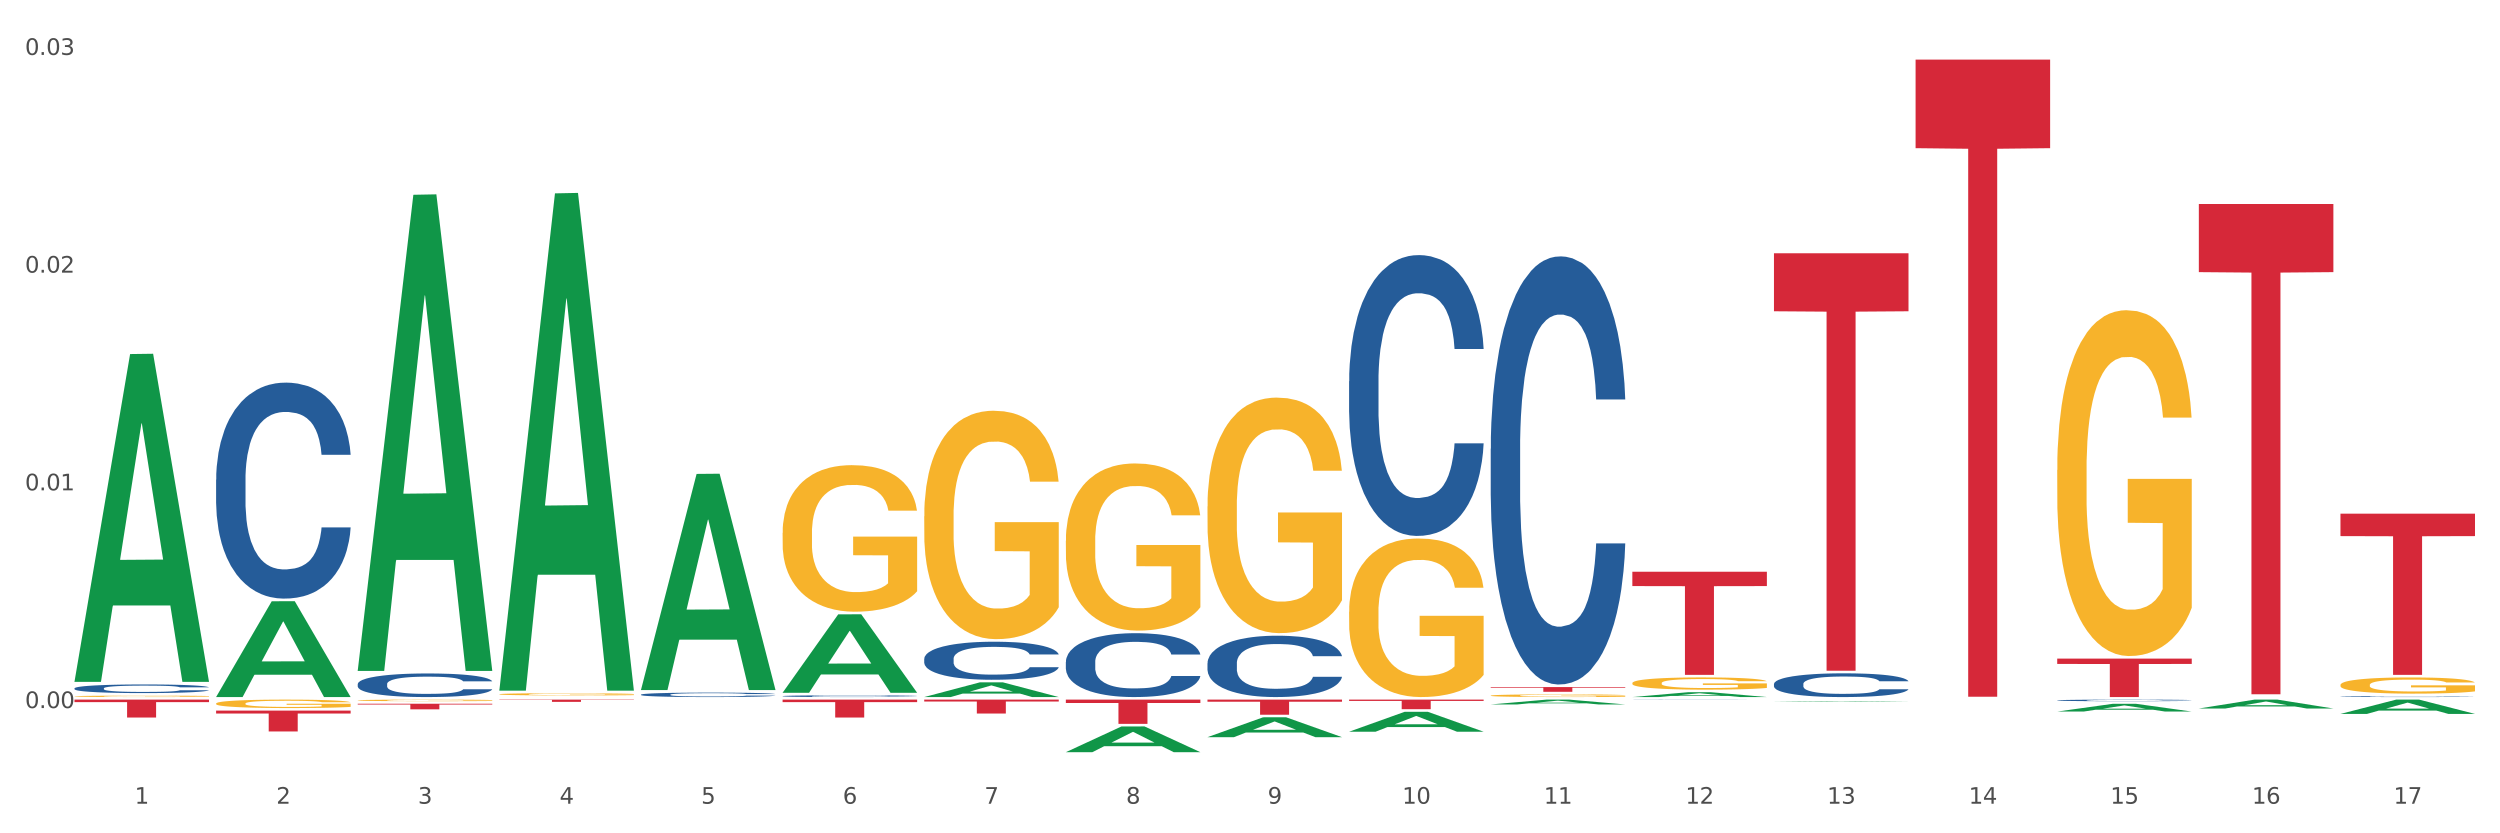<?xml version="1.0" encoding="utf-8" standalone="no"?>
<!DOCTYPE svg PUBLIC "-//W3C//DTD SVG 1.1//EN"
  "http://www.w3.org/Graphics/SVG/1.1/DTD/svg11.dtd">
<svg xmlns:xlink="http://www.w3.org/1999/xlink" width="1080pt" height="360pt" viewBox="0 0 1080 360" xmlns="http://www.w3.org/2000/svg" version="1.1">
 <rect x="0" y="0" width="1080" height="360" fill="#333333" stroke="none"/>
 <defs>
  <style type="text/css">*{stroke-linejoin: round; stroke-linecap: butt}</style>
 </defs>
 <g id="figure_1">
  <g id="patch_1">
   <path d="M 0 360 
L 1080 360 
L 1080 0 
L 0 0 
z
" style="fill: #ffffff; stroke: #ffffff; stroke-linejoin: miter"/>
  </g>
  <g id="axes_1">
   <g id="matplotlib.axis_1">
    <g id="xtick_1">
     <g id="text_1">
      <!-- 1 -->
      <g style="fill: #4d4d4d" transform="translate(58.182 347.204) scale(0.096 -0.096)">
       <defs>
        <path id="DejaVuSans-31" d="M 794 531 
L 1825 531 
L 1825 4091 
L 703 3866 
L 703 4441 
L 1819 4666 
L 2450 4666 
L 2450 531 
L 3481 531 
L 3481 0 
L 794 0 
L 794 531 
z
" transform="scale(0.016)"/>
       </defs>
       <use xlink:href="#DejaVuSans-31"/>
      </g>
     </g>
    </g>
    <g id="xtick_2">
     <g id="text_2">
      <!-- 2 -->
      <g style="fill: #4d4d4d" transform="translate(119.364 347.204) scale(0.096 -0.096)">
       <defs>
        <path id="DejaVuSans-32" d="M 1228 531 
L 3431 531 
L 3431 0 
L 469 0 
L 469 531 
Q 828 903 1448 1529 
Q 2069 2156 2228 2338 
Q 2531 2678 2651 2914 
Q 2772 3150 2772 3378 
Q 2772 3750 2511 3984 
Q 2250 4219 1831 4219 
Q 1534 4219 1204 4116 
Q 875 4013 500 3803 
L 500 4441 
Q 881 4594 1212 4672 
Q 1544 4750 1819 4750 
Q 2544 4750 2975 4387 
Q 3406 4025 3406 3419 
Q 3406 3131 3298 2873 
Q 3191 2616 2906 2266 
Q 2828 2175 2409 1742 
Q 1991 1309 1228 531 
z
" transform="scale(0.016)"/>
       </defs>
       <use xlink:href="#DejaVuSans-32"/>
      </g>
     </g>
    </g>
    <g id="xtick_3">
     <g id="text_3">
      <!-- 3 -->
      <g style="fill: #4d4d4d" transform="translate(180.545 347.204) scale(0.096 -0.096)">
       <defs>
        <path id="DejaVuSans-33" d="M 2597 2516 
Q 3050 2419 3304 2112 
Q 3559 1806 3559 1356 
Q 3559 666 3084 287 
Q 2609 -91 1734 -91 
Q 1441 -91 1130 -33 
Q 819 25 488 141 
L 488 750 
Q 750 597 1062 519 
Q 1375 441 1716 441 
Q 2309 441 2620 675 
Q 2931 909 2931 1356 
Q 2931 1769 2642 2001 
Q 2353 2234 1838 2234 
L 1294 2234 
L 1294 2753 
L 1863 2753 
Q 2328 2753 2575 2939 
Q 2822 3125 2822 3475 
Q 2822 3834 2567 4026 
Q 2313 4219 1838 4219 
Q 1578 4219 1281 4162 
Q 984 4106 628 3988 
L 628 4550 
Q 988 4650 1302 4700 
Q 1616 4750 1894 4750 
Q 2613 4750 3031 4423 
Q 3450 4097 3450 3541 
Q 3450 3153 3228 2886 
Q 3006 2619 2597 2516 
z
" transform="scale(0.016)"/>
       </defs>
       <use xlink:href="#DejaVuSans-33"/>
      </g>
     </g>
    </g>
    <g id="xtick_4">
     <g id="text_4">
      <!-- 4 -->
      <g style="fill: #4d4d4d" transform="translate(241.726 347.204) scale(0.096 -0.096)">
       <defs>
        <path id="DejaVuSans-34" d="M 2419 4116 
L 825 1625 
L 2419 1625 
L 2419 4116 
z
M 2253 4666 
L 3047 4666 
L 3047 1625 
L 3713 1625 
L 3713 1100 
L 3047 1100 
L 3047 0 
L 2419 0 
L 2419 1100 
L 313 1100 
L 313 1709 
L 2253 4666 
z
" transform="scale(0.016)"/>
       </defs>
       <use xlink:href="#DejaVuSans-34"/>
      </g>
     </g>
    </g>
    <g id="xtick_5">
     <g id="text_5">
      <!-- 5 -->
      <g style="fill: #4d4d4d" transform="translate(302.908 347.204) scale(0.096 -0.096)">
       <defs>
        <path id="DejaVuSans-35" d="M 691 4666 
L 3169 4666 
L 3169 4134 
L 1269 4134 
L 1269 2991 
Q 1406 3038 1543 3061 
Q 1681 3084 1819 3084 
Q 2600 3084 3056 2656 
Q 3513 2228 3513 1497 
Q 3513 744 3044 326 
Q 2575 -91 1722 -91 
Q 1428 -91 1123 -41 
Q 819 9 494 109 
L 494 744 
Q 775 591 1075 516 
Q 1375 441 1709 441 
Q 2250 441 2565 725 
Q 2881 1009 2881 1497 
Q 2881 1984 2565 2268 
Q 2250 2553 1709 2553 
Q 1456 2553 1204 2497 
Q 953 2441 691 2322 
L 691 4666 
z
" transform="scale(0.016)"/>
       </defs>
       <use xlink:href="#DejaVuSans-35"/>
      </g>
     </g>
    </g>
    <g id="xtick_6">
     <g id="text_6">
      <!-- 6 -->
      <g style="fill: #4d4d4d" transform="translate(364.089 347.204) scale(0.096 -0.096)">
       <defs>
        <path id="DejaVuSans-36" d="M 2113 2584 
Q 1688 2584 1439 2293 
Q 1191 2003 1191 1497 
Q 1191 994 1439 701 
Q 1688 409 2113 409 
Q 2538 409 2786 701 
Q 3034 994 3034 1497 
Q 3034 2003 2786 2293 
Q 2538 2584 2113 2584 
z
M 3366 4563 
L 3366 3988 
Q 3128 4100 2886 4159 
Q 2644 4219 2406 4219 
Q 1781 4219 1451 3797 
Q 1122 3375 1075 2522 
Q 1259 2794 1537 2939 
Q 1816 3084 2150 3084 
Q 2853 3084 3261 2657 
Q 3669 2231 3669 1497 
Q 3669 778 3244 343 
Q 2819 -91 2113 -91 
Q 1303 -91 875 529 
Q 447 1150 447 2328 
Q 447 3434 972 4092 
Q 1497 4750 2381 4750 
Q 2619 4750 2861 4703 
Q 3103 4656 3366 4563 
z
" transform="scale(0.016)"/>
       </defs>
       <use xlink:href="#DejaVuSans-36"/>
      </g>
     </g>
    </g>
    <g id="xtick_7">
     <g id="text_7">
      <!-- 7 -->
      <g style="fill: #4d4d4d" transform="translate(425.271 347.204) scale(0.096 -0.096)">
       <defs>
        <path id="DejaVuSans-37" d="M 525 4666 
L 3525 4666 
L 3525 4397 
L 1831 0 
L 1172 0 
L 2766 4134 
L 525 4134 
L 525 4666 
z
" transform="scale(0.016)"/>
       </defs>
       <use xlink:href="#DejaVuSans-37"/>
      </g>
     </g>
    </g>
    <g id="xtick_8">
     <g id="text_8">
      <!-- 8 -->
      <g style="fill: #4d4d4d" transform="translate(486.452 347.204) scale(0.096 -0.096)">
       <defs>
        <path id="DejaVuSans-38" d="M 2034 2216 
Q 1584 2216 1326 1975 
Q 1069 1734 1069 1313 
Q 1069 891 1326 650 
Q 1584 409 2034 409 
Q 2484 409 2743 651 
Q 3003 894 3003 1313 
Q 3003 1734 2745 1975 
Q 2488 2216 2034 2216 
z
M 1403 2484 
Q 997 2584 770 2862 
Q 544 3141 544 3541 
Q 544 4100 942 4425 
Q 1341 4750 2034 4750 
Q 2731 4750 3128 4425 
Q 3525 4100 3525 3541 
Q 3525 3141 3298 2862 
Q 3072 2584 2669 2484 
Q 3125 2378 3379 2068 
Q 3634 1759 3634 1313 
Q 3634 634 3220 271 
Q 2806 -91 2034 -91 
Q 1263 -91 848 271 
Q 434 634 434 1313 
Q 434 1759 690 2068 
Q 947 2378 1403 2484 
z
M 1172 3481 
Q 1172 3119 1398 2916 
Q 1625 2713 2034 2713 
Q 2441 2713 2670 2916 
Q 2900 3119 2900 3481 
Q 2900 3844 2670 4047 
Q 2441 4250 2034 4250 
Q 1625 4250 1398 4047 
Q 1172 3844 1172 3481 
z
" transform="scale(0.016)"/>
       </defs>
       <use xlink:href="#DejaVuSans-38"/>
      </g>
     </g>
    </g>
    <g id="xtick_9">
     <g id="text_9">
      <!-- 9 -->
      <g style="fill: #4d4d4d" transform="translate(547.634 347.204) scale(0.096 -0.096)">
       <defs>
        <path id="DejaVuSans-39" d="M 703 97 
L 703 672 
Q 941 559 1184 500 
Q 1428 441 1663 441 
Q 2288 441 2617 861 
Q 2947 1281 2994 2138 
Q 2813 1869 2534 1725 
Q 2256 1581 1919 1581 
Q 1219 1581 811 2004 
Q 403 2428 403 3163 
Q 403 3881 828 4315 
Q 1253 4750 1959 4750 
Q 2769 4750 3195 4129 
Q 3622 3509 3622 2328 
Q 3622 1225 3098 567 
Q 2575 -91 1691 -91 
Q 1453 -91 1209 -44 
Q 966 3 703 97 
z
M 1959 2075 
Q 2384 2075 2632 2365 
Q 2881 2656 2881 3163 
Q 2881 3666 2632 3958 
Q 2384 4250 1959 4250 
Q 1534 4250 1286 3958 
Q 1038 3666 1038 3163 
Q 1038 2656 1286 2365 
Q 1534 2075 1959 2075 
z
" transform="scale(0.016)"/>
       </defs>
       <use xlink:href="#DejaVuSans-39"/>
      </g>
     </g>
    </g>
    <g id="xtick_10">
     <g id="text_10">
      <!-- 10 -->
      <g style="fill: #4d4d4d" transform="translate(605.761 347.204) scale(0.096 -0.096)">
       <defs>
        <path id="DejaVuSans-30" d="M 2034 4250 
Q 1547 4250 1301 3770 
Q 1056 3291 1056 2328 
Q 1056 1369 1301 889 
Q 1547 409 2034 409 
Q 2525 409 2770 889 
Q 3016 1369 3016 2328 
Q 3016 3291 2770 3770 
Q 2525 4250 2034 4250 
z
M 2034 4750 
Q 2819 4750 3233 4129 
Q 3647 3509 3647 2328 
Q 3647 1150 3233 529 
Q 2819 -91 2034 -91 
Q 1250 -91 836 529 
Q 422 1150 422 2328 
Q 422 3509 836 4129 
Q 1250 4750 2034 4750 
z
" transform="scale(0.016)"/>
       </defs>
       <use xlink:href="#DejaVuSans-31"/>
       <use xlink:href="#DejaVuSans-30" transform="translate(63.623 0)"/>
      </g>
     </g>
    </g>
    <g id="xtick_11">
     <g id="text_11">
      <!-- 11 -->
      <g style="fill: #4d4d4d" transform="translate(666.942 347.204) scale(0.096 -0.096)">
       <use xlink:href="#DejaVuSans-31"/>
       <use xlink:href="#DejaVuSans-31" transform="translate(63.623 0)"/>
      </g>
     </g>
    </g>
    <g id="xtick_12">
     <g id="text_12">
      <!-- 12 -->
      <g style="fill: #4d4d4d" transform="translate(728.124 347.204) scale(0.096 -0.096)">
       <use xlink:href="#DejaVuSans-31"/>
       <use xlink:href="#DejaVuSans-32" transform="translate(63.623 0)"/>
      </g>
     </g>
    </g>
    <g id="xtick_13">
     <g id="text_13">
      <!-- 13 -->
      <g style="fill: #4d4d4d" transform="translate(789.305 347.204) scale(0.096 -0.096)">
       <use xlink:href="#DejaVuSans-31"/>
       <use xlink:href="#DejaVuSans-33" transform="translate(63.623 0)"/>
      </g>
     </g>
    </g>
    <g id="xtick_14">
     <g id="text_14">
      <!-- 14 -->
      <g style="fill: #4d4d4d" transform="translate(850.487 347.204) scale(0.096 -0.096)">
       <use xlink:href="#DejaVuSans-31"/>
       <use xlink:href="#DejaVuSans-34" transform="translate(63.623 0)"/>
      </g>
     </g>
    </g>
    <g id="xtick_15">
     <g id="text_15">
      <!-- 15 -->
      <g style="fill: #4d4d4d" transform="translate(911.668 347.204) scale(0.096 -0.096)">
       <use xlink:href="#DejaVuSans-31"/>
       <use xlink:href="#DejaVuSans-35" transform="translate(63.623 0)"/>
      </g>
     </g>
    </g>
    <g id="xtick_16">
     <g id="text_16">
      <!-- 16 -->
      <g style="fill: #4d4d4d" transform="translate(972.849 347.204) scale(0.096 -0.096)">
       <use xlink:href="#DejaVuSans-31"/>
       <use xlink:href="#DejaVuSans-36" transform="translate(63.623 0)"/>
      </g>
     </g>
    </g>
    <g id="xtick_17">
     <g id="text_17">
      <!-- 17 -->
      <g style="fill: #4d4d4d" transform="translate(1034.031 347.204) scale(0.096 -0.096)">
       <use xlink:href="#DejaVuSans-31"/>
       <use xlink:href="#DejaVuSans-37" transform="translate(63.623 0)"/>
      </g>
     </g>
    </g>
    <g id="xtick_18"/>
    <g id="xtick_19"/>
    <g id="xtick_20"/>
    <g id="xtick_21"/>
    <g id="xtick_22"/>
    <g id="xtick_23"/>
    <g id="xtick_24"/>
    <g id="xtick_25"/>
    <g id="xtick_26"/>
    <g id="xtick_27"/>
    <g id="xtick_28"/>
    <g id="xtick_29"/>
    <g id="xtick_30"/>
    <g id="xtick_31"/>
    <g id="xtick_32"/>
    <g id="xtick_33"/>
   </g>
   <g id="matplotlib.axis_2">
    <g id="ytick_1">
     <g id="text_18">
      <!-- 0.00 -->
      <g style="fill: #4d4d4d" transform="translate(10.8 305.884) scale(0.096 -0.096)">
       <defs>
        <path id="DejaVuSans-2e" d="M 684 794 
L 1344 794 
L 1344 0 
L 684 0 
L 684 794 
z
" transform="scale(0.016)"/>
       </defs>
       <use xlink:href="#DejaVuSans-30"/>
       <use xlink:href="#DejaVuSans-2e" transform="translate(63.623 0)"/>
       <use xlink:href="#DejaVuSans-30" transform="translate(95.41 0)"/>
       <use xlink:href="#DejaVuSans-30" transform="translate(159.033 0)"/>
      </g>
     </g>
    </g>
    <g id="ytick_2">
     <g id="text_19">
      <!-- 0.01 -->
      <g style="fill: #4d4d4d" transform="translate(10.8 211.831) scale(0.096 -0.096)">
       <use xlink:href="#DejaVuSans-30"/>
       <use xlink:href="#DejaVuSans-2e" transform="translate(63.623 0)"/>
       <use xlink:href="#DejaVuSans-30" transform="translate(95.41 0)"/>
       <use xlink:href="#DejaVuSans-31" transform="translate(159.033 0)"/>
      </g>
     </g>
    </g>
    <g id="ytick_3">
     <g id="text_20">
      <!-- 0.02 -->
      <g style="fill: #4d4d4d" transform="translate(10.8 117.779) scale(0.096 -0.096)">
       <use xlink:href="#DejaVuSans-30"/>
       <use xlink:href="#DejaVuSans-2e" transform="translate(63.623 0)"/>
       <use xlink:href="#DejaVuSans-30" transform="translate(95.41 0)"/>
       <use xlink:href="#DejaVuSans-32" transform="translate(159.033 0)"/>
      </g>
     </g>
    </g>
    <g id="ytick_4">
     <g id="text_21">
      <!-- 0.03 -->
      <g style="fill: #4d4d4d" transform="translate(10.8 23.727) scale(0.096 -0.096)">
       <use xlink:href="#DejaVuSans-30"/>
       <use xlink:href="#DejaVuSans-2e" transform="translate(63.623 0)"/>
       <use xlink:href="#DejaVuSans-30" transform="translate(95.41 0)"/>
       <use xlink:href="#DejaVuSans-33" transform="translate(159.033 0)"/>
      </g>
     </g>
    </g>
    <g id="ytick_5"/>
    <g id="ytick_6"/>
    <g id="ytick_7"/>
   </g>
   <g id="PolyCollection_1">
    <path d="M 32.175 294.31 
L 32.235 294.177 
L 56.203 152.953 
L 66.15 152.82 
L 90.297 294.576 
L 78.793 294.576 
L 73.58 261.566 
L 48.833 261.566 
L 48.653 262.099 
L 43.62 294.576 
L 32.175 294.576 
L 32.175 294.31 
L 51.949 241.867 
L 70.464 241.734 
L 61.296 183.035 
L 61.176 182.769 
L 61.056 183.168 
L 51.889 241.734 
L 51.949 241.867 
L 32.175 294.31 
z
" clip-path="url(#p28a66929ff)" style="fill: #109648"/>
    <path d="M 949.896 88.129 
L 1008.019 88.129 
L 1008.019 117.559 
L 985.155 117.758 
L 985.155 299.909 
L 972.622 299.909 
L 972.622 117.758 
L 949.896 117.559 
L 949.896 88.328 
L 949.896 88.129 
z
" clip-path="url(#p28a66929ff)" style="fill: #d62839"/>
    <path d="M 888.715 284.519 
L 946.837 284.519 
L 946.837 286.827 
L 923.974 286.843 
L 923.974 301.131 
L 911.44 301.131 
L 911.44 286.843 
L 888.715 286.827 
L 888.715 284.535 
L 888.715 284.519 
z
" clip-path="url(#p28a66929ff)" style="fill: #d62839"/>
    <path d="M 827.533 25.759 
L 885.656 25.759 
L 885.656 64.009 
L 862.792 64.268 
L 862.792 301.003 
L 850.259 301.003 
L 850.259 64.268 
L 827.533 64.009 
L 827.533 26.018 
L 827.533 25.759 
z
" clip-path="url(#p28a66929ff)" style="fill: #d62839"/>
    <path d="M 766.352 109.401 
L 824.474 109.401 
L 824.474 134.466 
L 801.611 134.636 
L 801.611 289.768 
L 789.078 289.768 
L 789.078 134.636 
L 766.352 134.466 
L 766.352 109.571 
L 766.352 109.401 
z
" clip-path="url(#p28a66929ff)" style="fill: #d62839"/>
    <path d="M 705.171 246.995 
L 763.293 246.995 
L 763.293 253.185 
L 740.43 253.227 
L 740.43 291.539 
L 727.896 291.539 
L 727.896 253.227 
L 705.171 253.185 
L 705.171 247.037 
L 705.171 246.995 
z
" clip-path="url(#p28a66929ff)" style="fill: #d62839"/>
    <path d="M 643.989 296.822 
L 702.112 296.822 
L 702.112 297.106 
L 679.248 297.108 
L 679.248 298.867 
L 666.715 298.867 
L 666.715 297.108 
L 643.989 297.106 
L 643.989 296.824 
L 643.989 296.822 
z
" clip-path="url(#p28a66929ff)" style="fill: #d62839"/>
    <path d="M 582.808 302.237 
L 640.93 302.237 
L 640.93 302.812 
L 618.067 302.816 
L 618.067 306.378 
L 605.533 306.378 
L 605.533 302.816 
L 582.808 302.812 
L 582.808 302.24 
L 582.808 302.237 
z
" clip-path="url(#p28a66929ff)" style="fill: #d62839"/>
    <path d="M 521.626 302.237 
L 579.749 302.237 
L 579.749 303.143 
L 556.885 303.149 
L 556.885 308.76 
L 544.352 308.76 
L 544.352 303.149 
L 521.626 303.143 
L 521.626 302.243 
L 521.626 302.237 
z
" clip-path="url(#p28a66929ff)" style="fill: #d62839"/>
    <path d="M 460.445 302.237 
L 518.567 302.237 
L 518.567 303.692 
L 495.704 303.702 
L 495.704 312.712 
L 483.17 312.712 
L 483.17 303.702 
L 460.445 303.692 
L 460.445 302.246 
L 460.445 302.237 
z
" clip-path="url(#p28a66929ff)" style="fill: #d62839"/>
    <path d="M 399.263 302.237 
L 457.386 302.237 
L 457.386 303.071 
L 434.523 303.077 
L 434.523 308.241 
L 421.989 308.241 
L 421.989 303.077 
L 399.263 303.071 
L 399.263 302.242 
L 399.263 302.237 
z
" clip-path="url(#p28a66929ff)" style="fill: #d62839"/>
    <path d="M 338.082 302.237 
L 396.204 302.237 
L 396.204 303.311 
L 373.341 303.318 
L 373.341 309.967 
L 360.808 309.967 
L 360.808 303.318 
L 338.082 303.311 
L 338.082 302.244 
L 338.082 302.237 
z
" clip-path="url(#p28a66929ff)" style="fill: #d62839"/>
    <path d="M 215.719 302.237 
L 273.842 302.237 
L 273.842 302.371 
L 250.978 302.372 
L 250.978 303.208 
L 238.445 303.208 
L 238.445 302.372 
L 215.719 302.371 
L 215.719 302.237 
L 215.719 302.237 
z
" clip-path="url(#p28a66929ff)" style="fill: #d62839"/>
    <path d="M 1011.078 300.926 
L 1011.146 300.925 
L 1011.146 300.916 
L 1011.352 300.903 
L 1012.108 300.879 
L 1013.07 300.861 
L 1014.719 300.84 
L 1015.612 300.831 
L 1016.78 300.822 
L 1019.185 300.806 
L 1021.933 300.792 
L 1023.856 300.785 
L 1025.299 300.78 
L 1028.528 300.771 
L 1030.383 300.768 
L 1032.307 300.764 
L 1033.956 300.762 
L 1036.704 300.76 
L 1038.902 300.759 
L 1041.444 300.759 
L 1043.574 300.759 
L 1046.391 300.76 
L 1050.513 300.764 
L 1052.093 300.767 
L 1054.223 300.771 
L 1056.421 300.776 
L 1058.208 300.782 
L 1060.269 300.79 
L 1062.398 300.8 
L 1064.46 300.813 
L 1065.902 300.825 
L 1067.07 300.837 
L 1068.101 300.852 
L 1068.856 300.869 
L 1069.2 300.883 
L 1056.627 300.883 
L 1056.284 300.87 
L 1055.597 300.857 
L 1054.91 300.848 
L 1054.154 300.84 
L 1052.986 300.832 
L 1051.956 300.826 
L 1050.238 300.82 
L 1048.658 300.816 
L 1047.353 300.813 
L 1045.772 300.811 
L 1042.406 300.809 
L 1040.001 300.809 
L 1038.49 300.81 
L 1036.635 300.812 
L 1035.055 300.814 
L 1033.2 300.818 
L 1031.757 300.823 
L 1030.314 300.828 
L 1029.49 300.832 
L 1028.253 300.84 
L 1027.429 300.846 
L 1026.33 300.857 
L 1025.711 300.864 
L 1024.612 300.883 
L 1024.131 300.898 
L 1023.925 300.907 
L 1023.788 300.918 
L 1023.788 300.971 
L 1024.2 300.995 
L 1024.543 301.005 
L 1025.093 301.017 
L 1026.124 301.032 
L 1027.635 301.046 
L 1029.215 301.057 
L 1030.52 301.063 
L 1031.757 301.068 
L 1032.994 301.072 
L 1034.505 301.075 
L 1035.742 301.077 
L 1037.597 301.079 
L 1039.795 301.08 
L 1041.513 301.08 
L 1045.017 301.079 
L 1046.597 301.077 
L 1048.108 301.075 
L 1049.757 301.071 
L 1051.063 301.067 
L 1051.818 301.064 
L 1053.055 301.057 
L 1054.017 301.05 
L 1054.841 301.043 
L 1055.391 301.036 
L 1056.009 301.026 
L 1056.49 301.014 
L 1056.627 301.008 
L 1069.2 301.008 
L 1068.925 301.02 
L 1068.444 301.032 
L 1067.482 301.048 
L 1066.727 301.057 
L 1065.559 301.068 
L 1064.322 301.078 
L 1062.605 301.088 
L 1061.024 301.096 
L 1059.376 301.103 
L 1057.589 301.109 
L 1054.36 301.118 
L 1053.192 301.12 
L 1050.719 301.124 
L 1048.795 301.127 
L 1045.979 301.129 
L 1043.093 301.13 
L 1040.07 301.131 
L 1037.391 301.13 
L 1034.437 301.128 
L 1032.582 301.126 
L 1030.52 301.123 
L 1028.116 301.118 
L 1025.849 301.112 
L 1023.719 301.105 
L 1021.727 301.098 
L 1019.872 301.089 
L 1017.467 301.074 
L 1015.681 301.06 
L 1014.375 301.047 
L 1013.482 301.036 
L 1012.589 301.021 
L 1012.108 301.011 
L 1011.352 300.988 
L 1011.078 300.966 
L 1011.078 300.926 
z
" clip-path="url(#p28a66929ff)" style="fill: #255c99"/>
    <path d="M 888.715 302.548 
L 888.784 302.548 
L 888.784 302.53 
L 888.99 302.506 
L 889.745 302.462 
L 890.707 302.428 
L 892.356 302.389 
L 893.249 302.372 
L 894.417 302.354 
L 896.822 302.324 
L 899.57 302.299 
L 901.493 302.285 
L 902.936 302.276 
L 906.165 302.26 
L 908.02 302.253 
L 909.944 302.247 
L 911.593 302.243 
L 914.341 302.239 
L 916.539 302.237 
L 919.081 302.237 
L 921.211 302.237 
L 924.028 302.24 
L 928.15 302.247 
L 929.73 302.252 
L 931.86 302.259 
L 934.058 302.269 
L 935.845 302.28 
L 937.906 302.294 
L 940.036 302.313 
L 942.097 302.337 
L 943.539 302.359 
L 944.707 302.383 
L 945.738 302.411 
L 946.494 302.443 
L 946.837 302.468 
L 934.265 302.468 
L 933.921 302.445 
L 933.234 302.42 
L 932.547 302.403 
L 931.791 302.389 
L 930.623 302.373 
L 929.593 302.363 
L 927.875 302.351 
L 926.295 302.343 
L 924.99 302.339 
L 923.41 302.335 
L 920.043 302.331 
L 917.639 302.331 
L 916.127 302.332 
L 914.272 302.335 
L 912.692 302.34 
L 910.837 302.347 
L 909.394 302.356 
L 907.952 302.366 
L 907.127 302.374 
L 905.89 302.388 
L 905.066 302.399 
L 903.967 302.419 
L 903.348 302.433 
L 902.249 302.469 
L 901.768 302.496 
L 901.562 302.514 
L 901.425 302.534 
L 901.425 302.633 
L 901.837 302.678 
L 902.181 302.697 
L 902.73 302.718 
L 903.761 302.746 
L 905.272 302.773 
L 906.852 302.793 
L 908.158 302.805 
L 909.394 302.814 
L 910.631 302.821 
L 912.142 302.827 
L 913.379 302.831 
L 915.234 302.835 
L 917.432 302.837 
L 919.15 302.837 
L 922.654 302.834 
L 924.234 302.83 
L 925.745 302.826 
L 927.394 302.819 
L 928.7 302.811 
L 929.455 302.806 
L 930.692 302.794 
L 931.654 302.781 
L 932.478 302.766 
L 933.028 302.754 
L 933.646 302.735 
L 934.127 302.713 
L 934.265 302.702 
L 946.837 302.702 
L 946.562 302.725 
L 946.081 302.747 
L 945.12 302.777 
L 944.364 302.794 
L 943.196 302.815 
L 941.959 302.832 
L 940.242 302.852 
L 938.662 302.867 
L 937.013 302.879 
L 935.226 302.891 
L 931.997 302.906 
L 930.829 302.911 
L 928.356 302.919 
L 926.433 302.923 
L 923.616 302.927 
L 920.73 302.93 
L 917.707 302.931 
L 915.028 302.929 
L 912.074 302.925 
L 910.219 302.922 
L 908.158 302.916 
L 905.753 302.907 
L 903.486 302.896 
L 901.356 302.884 
L 899.364 302.869 
L 897.509 302.853 
L 895.104 302.825 
L 893.318 302.799 
L 892.013 302.774 
L 891.119 302.753 
L 890.226 302.726 
L 889.745 302.708 
L 888.99 302.664 
L 888.715 302.623 
L 888.715 302.548 
z
" clip-path="url(#p28a66929ff)" style="fill: #255c99"/>
    <path d="M 766.352 295.482 
L 766.421 295.473 
L 766.421 295.211 
L 766.627 294.855 
L 767.383 294.199 
L 768.344 293.703 
L 769.993 293.122 
L 770.886 292.878 
L 772.054 292.607 
L 774.459 292.166 
L 777.207 291.792 
L 779.131 291.586 
L 780.573 291.455 
L 783.802 291.22 
L 785.657 291.117 
L 787.581 291.033 
L 789.23 290.977 
L 791.978 290.911 
L 794.177 290.883 
L 796.719 290.874 
L 798.848 290.883 
L 801.665 290.921 
L 805.787 291.033 
L 807.367 291.099 
L 809.497 291.211 
L 811.696 291.361 
L 813.482 291.511 
L 815.543 291.726 
L 817.673 292.007 
L 819.734 292.363 
L 821.177 292.691 
L 822.345 293.038 
L 823.375 293.459 
L 824.131 293.918 
L 824.474 294.302 
L 811.902 294.302 
L 811.558 293.956 
L 810.871 293.581 
L 810.184 293.328 
L 809.428 293.122 
L 808.261 292.888 
L 807.23 292.738 
L 805.512 292.56 
L 803.932 292.447 
L 802.627 292.382 
L 801.047 292.326 
L 797.68 292.269 
L 795.276 292.269 
L 793.764 292.288 
L 791.909 292.335 
L 790.329 292.401 
L 788.474 292.513 
L 787.031 292.635 
L 785.589 292.794 
L 784.764 292.906 
L 783.528 293.113 
L 782.703 293.281 
L 781.604 293.571 
L 780.986 293.778 
L 779.886 294.311 
L 779.405 294.705 
L 779.199 294.977 
L 779.062 295.276 
L 779.062 296.738 
L 779.474 297.393 
L 779.818 297.674 
L 780.367 297.993 
L 781.398 298.405 
L 782.909 298.808 
L 784.489 299.098 
L 785.795 299.276 
L 787.031 299.407 
L 788.268 299.51 
L 789.78 299.604 
L 791.016 299.66 
L 792.871 299.716 
L 795.07 299.744 
L 796.787 299.744 
L 800.291 299.697 
L 801.871 299.651 
L 803.383 299.585 
L 805.032 299.482 
L 806.337 299.37 
L 807.093 299.285 
L 808.329 299.107 
L 809.291 298.92 
L 810.116 298.705 
L 810.665 298.517 
L 811.283 298.236 
L 811.764 297.918 
L 811.902 297.749 
L 824.474 297.749 
L 824.2 298.086 
L 823.719 298.414 
L 822.757 298.854 
L 822.001 299.107 
L 820.833 299.416 
L 819.596 299.679 
L 817.879 299.969 
L 816.299 300.185 
L 814.65 300.372 
L 812.864 300.54 
L 809.635 300.775 
L 808.467 300.84 
L 805.993 300.953 
L 804.07 301.018 
L 801.253 301.084 
L 798.367 301.121 
L 795.344 301.131 
L 792.665 301.112 
L 789.711 301.056 
L 787.856 300.999 
L 785.795 300.915 
L 783.39 300.784 
L 781.123 300.625 
L 778.993 300.437 
L 777.001 300.222 
L 775.146 299.978 
L 772.741 299.576 
L 770.955 299.182 
L 769.65 298.817 
L 768.757 298.508 
L 767.863 298.114 
L 767.383 297.843 
L 766.627 297.187 
L 766.352 296.578 
L 766.352 295.482 
z
" clip-path="url(#p28a66929ff)" style="fill: #255c99"/>
    <path d="M 705.171 302.281 
L 705.239 302.281 
L 705.239 302.279 
L 705.445 302.275 
L 706.201 302.269 
L 707.163 302.264 
L 708.812 302.258 
L 709.705 302.256 
L 710.873 302.253 
L 713.277 302.249 
L 716.026 302.245 
L 717.949 302.243 
L 719.392 302.242 
L 722.621 302.24 
L 724.476 302.239 
L 726.4 302.238 
L 728.049 302.238 
L 730.797 302.237 
L 732.995 302.237 
L 735.537 302.237 
L 737.667 302.237 
L 740.484 302.237 
L 744.606 302.238 
L 746.186 302.239 
L 748.316 302.24 
L 750.514 302.241 
L 752.301 302.243 
L 754.362 302.245 
L 756.491 302.247 
L 758.552 302.251 
L 759.995 302.254 
L 761.163 302.257 
L 762.194 302.262 
L 762.949 302.266 
L 763.293 302.27 
L 750.72 302.27 
L 750.377 302.266 
L 749.69 302.263 
L 749.003 302.26 
L 748.247 302.258 
L 747.079 302.256 
L 746.049 302.255 
L 744.331 302.253 
L 742.751 302.252 
L 741.446 302.251 
L 739.865 302.251 
L 736.499 302.25 
L 734.094 302.25 
L 732.583 302.25 
L 730.728 302.251 
L 729.148 302.251 
L 727.293 302.252 
L 725.85 302.254 
L 724.407 302.255 
L 723.583 302.256 
L 722.346 302.258 
L 721.522 302.26 
L 720.423 302.263 
L 719.804 302.265 
L 718.705 302.27 
L 718.224 302.274 
L 718.018 302.276 
L 717.881 302.279 
L 717.881 302.293 
L 718.293 302.3 
L 718.636 302.302 
L 719.186 302.306 
L 720.216 302.31 
L 721.728 302.313 
L 723.308 302.316 
L 724.613 302.318 
L 725.85 302.319 
L 727.087 302.32 
L 728.598 302.321 
L 729.835 302.322 
L 731.69 302.322 
L 733.888 302.322 
L 735.606 302.322 
L 739.11 302.322 
L 740.69 302.322 
L 742.201 302.321 
L 743.85 302.32 
L 745.155 302.319 
L 745.911 302.318 
L 747.148 302.316 
L 748.11 302.314 
L 748.934 302.312 
L 749.484 302.311 
L 750.102 302.308 
L 750.583 302.305 
L 750.72 302.303 
L 763.293 302.303 
L 763.018 302.306 
L 762.537 302.31 
L 761.575 302.314 
L 760.82 302.316 
L 759.652 302.319 
L 758.415 302.322 
L 756.697 302.325 
L 755.117 302.327 
L 753.468 302.329 
L 751.682 302.33 
L 748.453 302.332 
L 747.285 302.333 
L 744.812 302.334 
L 742.888 302.335 
L 740.071 302.335 
L 737.186 302.336 
L 734.163 302.336 
L 731.484 302.336 
L 728.529 302.335 
L 726.674 302.335 
L 724.613 302.334 
L 722.209 302.333 
L 719.942 302.331 
L 717.812 302.329 
L 715.819 302.327 
L 713.965 302.325 
L 711.56 302.321 
L 709.774 302.317 
L 708.468 302.313 
L 707.575 302.31 
L 706.682 302.307 
L 706.201 302.304 
L 705.445 302.298 
L 705.171 302.292 
L 705.171 302.281 
z
" clip-path="url(#p28a66929ff)" style="fill: #255c99"/>
    <path d="M 643.989 193.861 
L 644.058 193.692 
L 644.058 188.962 
L 644.264 182.544 
L 645.02 170.72 
L 645.982 161.767 
L 647.63 151.294 
L 648.524 146.903 
L 649.691 142.004 
L 652.096 134.065 
L 654.844 127.309 
L 656.768 123.592 
L 658.211 121.228 
L 661.44 117.005 
L 663.295 115.147 
L 665.218 113.626 
L 666.867 112.613 
L 669.615 111.431 
L 671.814 110.924 
L 674.356 110.755 
L 676.485 110.924 
L 679.302 111.599 
L 683.424 113.626 
L 685.005 114.809 
L 687.134 116.836 
L 689.333 119.538 
L 691.119 122.241 
L 693.18 126.126 
L 695.31 131.194 
L 697.371 137.612 
L 698.814 143.524 
L 699.982 149.774 
L 701.012 157.375 
L 701.768 165.652 
L 702.112 172.578 
L 689.539 172.578 
L 689.195 166.328 
L 688.508 159.571 
L 687.821 155.011 
L 687.066 151.294 
L 685.898 147.072 
L 684.867 144.369 
L 683.15 141.16 
L 681.569 139.133 
L 680.264 137.95 
L 678.684 136.937 
L 675.318 135.923 
L 672.913 135.923 
L 671.401 136.261 
L 669.547 137.106 
L 667.966 138.288 
L 666.111 140.315 
L 664.669 142.511 
L 663.226 145.382 
L 662.401 147.409 
L 661.165 151.125 
L 660.34 154.166 
L 659.241 159.402 
L 658.623 163.118 
L 657.524 172.747 
L 657.043 179.841 
L 656.837 184.739 
L 656.699 190.145 
L 656.699 216.495 
L 657.111 228.319 
L 657.455 233.387 
L 658.004 239.13 
L 659.035 246.562 
L 660.546 253.826 
L 662.127 259.062 
L 663.432 262.271 
L 664.669 264.636 
L 665.905 266.494 
L 667.417 268.183 
L 668.653 269.197 
L 670.508 270.21 
L 672.707 270.717 
L 674.424 270.717 
L 677.928 269.872 
L 679.508 269.028 
L 681.02 267.845 
L 682.669 265.987 
L 683.974 263.96 
L 684.73 262.44 
L 685.966 259.231 
L 686.928 255.853 
L 687.753 251.968 
L 688.302 248.589 
L 688.921 243.522 
L 689.402 237.779 
L 689.539 234.738 
L 702.112 234.738 
L 701.837 240.819 
L 701.356 246.731 
L 700.394 254.67 
L 699.638 259.231 
L 698.47 264.805 
L 697.234 269.535 
L 695.516 274.771 
L 693.936 278.656 
L 692.287 282.034 
L 690.501 285.075 
L 687.272 289.298 
L 686.104 290.48 
L 683.631 292.507 
L 681.707 293.689 
L 678.89 294.872 
L 676.005 295.547 
L 672.982 295.716 
L 670.302 295.379 
L 667.348 294.365 
L 665.493 293.352 
L 663.432 291.831 
L 661.027 289.467 
L 658.76 286.595 
L 656.63 283.217 
L 654.638 279.332 
L 652.783 274.94 
L 650.378 267.677 
L 648.592 260.582 
L 647.287 253.994 
L 646.394 248.42 
L 645.501 241.326 
L 645.02 236.427 
L 644.264 224.603 
L 643.989 213.624 
L 643.989 193.861 
z
" clip-path="url(#p28a66929ff)" style="fill: #255c99"/>
    <path d="M 582.808 164.715 
L 582.876 164.604 
L 582.876 161.501 
L 583.083 157.291 
L 583.838 149.535 
L 584.8 143.662 
L 586.449 136.793 
L 587.342 133.912 
L 588.51 130.699 
L 590.915 125.491 
L 593.663 121.059 
L 595.586 118.622 
L 597.029 117.07 
L 600.258 114.3 
L 602.113 113.082 
L 604.037 112.084 
L 605.686 111.42 
L 608.434 110.644 
L 610.632 110.312 
L 613.174 110.201 
L 615.304 110.312 
L 618.121 110.755 
L 622.243 112.084 
L 623.823 112.86 
L 625.953 114.19 
L 628.151 115.962 
L 629.938 117.735 
L 631.999 120.284 
L 634.129 123.608 
L 636.19 127.818 
L 637.632 131.696 
L 638.8 135.796 
L 639.831 140.782 
L 640.587 146.211 
L 640.93 150.754 
L 628.358 150.754 
L 628.014 146.654 
L 627.327 142.222 
L 626.64 139.23 
L 625.884 136.793 
L 624.716 134.023 
L 623.686 132.25 
L 621.968 130.145 
L 620.388 128.815 
L 619.083 128.04 
L 617.503 127.375 
L 614.136 126.71 
L 611.732 126.71 
L 610.22 126.932 
L 608.365 127.486 
L 606.785 128.261 
L 604.93 129.591 
L 603.487 131.031 
L 602.044 132.915 
L 601.22 134.244 
L 599.983 136.682 
L 599.159 138.676 
L 598.06 142.111 
L 597.441 144.549 
L 596.342 150.864 
L 595.861 155.518 
L 595.655 158.731 
L 595.518 162.277 
L 595.518 179.562 
L 595.93 187.318 
L 596.273 190.642 
L 596.823 194.409 
L 597.854 199.284 
L 599.365 204.049 
L 600.945 207.483 
L 602.251 209.589 
L 603.487 211.14 
L 604.724 212.359 
L 606.235 213.467 
L 607.472 214.131 
L 609.327 214.796 
L 611.525 215.129 
L 613.243 215.129 
L 616.747 214.575 
L 618.327 214.021 
L 619.838 213.245 
L 621.487 212.026 
L 622.793 210.697 
L 623.548 209.699 
L 624.785 207.594 
L 625.747 205.378 
L 626.571 202.83 
L 627.121 200.614 
L 627.739 197.29 
L 628.22 193.523 
L 628.358 191.528 
L 640.93 191.528 
L 640.655 195.517 
L 640.174 199.395 
L 639.213 204.603 
L 638.457 207.594 
L 637.289 211.251 
L 636.052 214.353 
L 634.335 217.788 
L 632.754 220.336 
L 631.106 222.552 
L 629.319 224.547 
L 626.09 227.317 
L 624.922 228.092 
L 622.449 229.422 
L 620.525 230.198 
L 617.709 230.973 
L 614.823 231.416 
L 611.8 231.527 
L 609.121 231.306 
L 606.167 230.641 
L 604.312 229.976 
L 602.251 228.979 
L 599.846 227.428 
L 597.579 225.544 
L 595.449 223.328 
L 593.457 220.78 
L 591.602 217.899 
L 589.197 213.134 
L 587.411 208.481 
L 586.105 204.159 
L 585.212 200.503 
L 584.319 195.849 
L 583.838 192.636 
L 583.083 184.88 
L 582.808 177.678 
L 582.808 164.715 
z
" clip-path="url(#p28a66929ff)" style="fill: #255c99"/>
    <path d="M 521.626 286.533 
L 521.695 286.508 
L 521.695 285.831 
L 521.901 284.911 
L 522.657 283.216 
L 523.619 281.933 
L 525.268 280.432 
L 526.161 279.803 
L 527.329 279.1 
L 529.733 277.963 
L 532.481 276.994 
L 534.405 276.462 
L 535.848 276.123 
L 539.077 275.518 
L 540.932 275.251 
L 542.855 275.033 
L 544.504 274.888 
L 547.252 274.719 
L 549.451 274.646 
L 551.993 274.622 
L 554.123 274.646 
L 556.939 274.743 
L 561.062 275.033 
L 562.642 275.203 
L 564.772 275.493 
L 566.97 275.881 
L 568.756 276.268 
L 570.817 276.825 
L 572.947 277.551 
L 575.008 278.471 
L 576.451 279.318 
L 577.619 280.214 
L 578.649 281.303 
L 579.405 282.49 
L 579.749 283.482 
L 567.176 283.482 
L 566.833 282.587 
L 566.146 281.618 
L 565.459 280.965 
L 564.703 280.432 
L 563.535 279.827 
L 562.504 279.439 
L 560.787 278.979 
L 559.207 278.689 
L 557.901 278.519 
L 556.321 278.374 
L 552.955 278.229 
L 550.55 278.229 
L 549.039 278.277 
L 547.184 278.398 
L 545.604 278.568 
L 543.749 278.858 
L 542.306 279.173 
L 540.863 279.585 
L 540.039 279.875 
L 538.802 280.408 
L 537.978 280.844 
L 536.878 281.594 
L 536.26 282.127 
L 535.161 283.506 
L 534.68 284.523 
L 534.474 285.225 
L 534.336 286 
L 534.336 289.777 
L 534.749 291.471 
L 535.092 292.198 
L 535.642 293.021 
L 536.672 294.086 
L 538.184 295.127 
L 539.764 295.877 
L 541.069 296.337 
L 542.306 296.676 
L 543.542 296.942 
L 545.054 297.185 
L 546.291 297.33 
L 548.146 297.475 
L 550.344 297.548 
L 552.062 297.548 
L 555.565 297.427 
L 557.146 297.306 
L 558.657 297.136 
L 560.306 296.87 
L 561.611 296.579 
L 562.367 296.361 
L 563.604 295.901 
L 564.565 295.417 
L 565.39 294.86 
L 565.939 294.376 
L 566.558 293.65 
L 567.039 292.827 
L 567.176 292.391 
L 579.749 292.391 
L 579.474 293.263 
L 578.993 294.11 
L 578.031 295.248 
L 577.275 295.901 
L 576.107 296.7 
L 574.871 297.378 
L 573.153 298.129 
L 571.573 298.685 
L 569.924 299.17 
L 568.138 299.605 
L 564.909 300.211 
L 563.741 300.38 
L 561.268 300.671 
L 559.344 300.84 
L 556.527 301.01 
L 553.642 301.106 
L 550.619 301.131 
L 547.939 301.082 
L 544.985 300.937 
L 543.13 300.792 
L 541.069 300.574 
L 538.665 300.235 
L 536.397 299.823 
L 534.268 299.339 
L 532.275 298.782 
L 530.42 298.153 
L 528.016 297.112 
L 526.229 296.095 
L 524.924 295.151 
L 524.031 294.352 
L 523.138 293.335 
L 522.657 292.633 
L 521.901 290.939 
L 521.626 289.365 
L 521.626 286.533 
z
" clip-path="url(#p28a66929ff)" style="fill: #255c99"/>
    <path d="M 460.445 285.935 
L 460.514 285.909 
L 460.514 285.204 
L 460.72 284.246 
L 461.475 282.482 
L 462.437 281.146 
L 464.086 279.584 
L 464.979 278.929 
L 466.147 278.198 
L 468.552 277.014 
L 471.3 276.006 
L 473.224 275.451 
L 474.666 275.098 
L 477.895 274.468 
L 479.75 274.191 
L 481.674 273.964 
L 483.323 273.813 
L 486.071 273.637 
L 488.269 273.561 
L 490.811 273.536 
L 492.941 273.561 
L 495.758 273.662 
L 499.88 273.964 
L 501.46 274.141 
L 503.59 274.443 
L 505.789 274.846 
L 507.575 275.25 
L 509.636 275.829 
L 511.766 276.585 
L 513.827 277.543 
L 515.27 278.425 
L 516.437 279.357 
L 517.468 280.491 
L 518.224 281.726 
L 518.567 282.759 
L 505.995 282.759 
L 505.651 281.827 
L 504.964 280.819 
L 504.277 280.138 
L 503.521 279.584 
L 502.353 278.954 
L 501.323 278.551 
L 499.605 278.072 
L 498.025 277.77 
L 496.72 277.593 
L 495.14 277.442 
L 491.773 277.291 
L 489.369 277.291 
L 487.857 277.341 
L 486.002 277.467 
L 484.422 277.644 
L 482.567 277.946 
L 481.124 278.274 
L 479.682 278.702 
L 478.857 279.004 
L 477.621 279.559 
L 476.796 280.012 
L 475.697 280.794 
L 475.079 281.348 
L 473.979 282.785 
L 473.498 283.843 
L 473.292 284.574 
L 473.155 285.38 
L 473.155 289.311 
L 473.567 291.076 
L 473.911 291.832 
L 474.46 292.688 
L 475.491 293.797 
L 477.002 294.881 
L 478.582 295.662 
L 479.888 296.141 
L 481.124 296.494 
L 482.361 296.771 
L 483.872 297.023 
L 485.109 297.174 
L 486.964 297.325 
L 489.163 297.401 
L 490.88 297.401 
L 494.384 297.275 
L 495.964 297.149 
L 497.476 296.972 
L 499.124 296.695 
L 500.43 296.393 
L 501.186 296.166 
L 502.422 295.687 
L 503.384 295.183 
L 504.208 294.604 
L 504.758 294.1 
L 505.376 293.344 
L 505.857 292.487 
L 505.995 292.033 
L 518.567 292.033 
L 518.292 292.94 
L 517.812 293.822 
L 516.85 295.007 
L 516.094 295.687 
L 514.926 296.519 
L 513.689 297.224 
L 511.972 298.006 
L 510.392 298.585 
L 508.743 299.089 
L 506.957 299.543 
L 503.728 300.173 
L 502.56 300.349 
L 500.086 300.652 
L 498.163 300.828 
L 495.346 301.005 
L 492.46 301.105 
L 489.437 301.131 
L 486.758 301.08 
L 483.804 300.929 
L 481.949 300.778 
L 479.888 300.551 
L 477.483 300.198 
L 475.216 299.77 
L 473.086 299.266 
L 471.094 298.686 
L 469.239 298.031 
L 466.834 296.947 
L 465.048 295.889 
L 463.743 294.906 
L 462.849 294.074 
L 461.956 293.016 
L 461.475 292.285 
L 460.72 290.521 
L 460.445 288.883 
L 460.445 285.935 
z
" clip-path="url(#p28a66929ff)" style="fill: #255c99"/>
    <path d="M 399.263 284.609 
L 399.332 284.594 
L 399.332 284.174 
L 399.538 283.603 
L 400.294 282.552 
L 401.256 281.757 
L 402.905 280.826 
L 403.798 280.436 
L 404.966 280 
L 407.37 279.295 
L 410.118 278.694 
L 412.042 278.364 
L 413.485 278.154 
L 416.714 277.778 
L 418.569 277.613 
L 420.493 277.478 
L 422.141 277.388 
L 424.89 277.283 
L 427.088 277.238 
L 429.63 277.223 
L 431.76 277.238 
L 434.577 277.298 
L 438.699 277.478 
L 440.279 277.583 
L 442.409 277.763 
L 444.607 278.004 
L 446.393 278.244 
L 448.455 278.589 
L 450.584 279.039 
L 452.645 279.61 
L 454.088 280.135 
L 455.256 280.691 
L 456.287 281.366 
L 457.042 282.102 
L 457.386 282.717 
L 444.813 282.717 
L 444.47 282.162 
L 443.783 281.562 
L 443.096 281.156 
L 442.34 280.826 
L 441.172 280.451 
L 440.142 280.21 
L 438.424 279.925 
L 436.844 279.745 
L 435.538 279.64 
L 433.958 279.55 
L 430.592 279.46 
L 428.187 279.46 
L 426.676 279.49 
L 424.821 279.565 
L 423.241 279.67 
L 421.386 279.85 
L 419.943 280.045 
L 418.5 280.3 
L 417.676 280.481 
L 416.439 280.811 
L 415.615 281.081 
L 414.515 281.546 
L 413.897 281.877 
L 412.798 282.732 
L 412.317 283.363 
L 412.111 283.798 
L 411.973 284.279 
L 411.973 286.621 
L 412.386 287.671 
L 412.729 288.122 
L 413.279 288.632 
L 414.309 289.293 
L 415.821 289.938 
L 417.401 290.404 
L 418.706 290.689 
L 419.943 290.899 
L 421.18 291.064 
L 422.691 291.214 
L 423.928 291.304 
L 425.783 291.395 
L 427.981 291.44 
L 429.699 291.44 
L 433.203 291.364 
L 434.783 291.289 
L 436.294 291.184 
L 437.943 291.019 
L 439.248 290.839 
L 440.004 290.704 
L 441.241 290.419 
L 442.203 290.118 
L 443.027 289.773 
L 443.577 289.473 
L 444.195 289.023 
L 444.676 288.512 
L 444.813 288.242 
L 457.386 288.242 
L 457.111 288.782 
L 456.63 289.308 
L 455.668 290.013 
L 454.913 290.419 
L 453.745 290.914 
L 452.508 291.334 
L 450.79 291.8 
L 449.21 292.145 
L 447.561 292.445 
L 445.775 292.716 
L 442.546 293.091 
L 441.378 293.196 
L 438.905 293.376 
L 436.981 293.481 
L 434.164 293.586 
L 431.279 293.646 
L 428.256 293.661 
L 425.577 293.631 
L 422.622 293.541 
L 420.767 293.451 
L 418.706 293.316 
L 416.302 293.106 
L 414.035 292.851 
L 411.905 292.55 
L 409.912 292.205 
L 408.057 291.815 
L 405.653 291.169 
L 403.867 290.539 
L 402.561 289.953 
L 401.668 289.458 
L 400.775 288.827 
L 400.294 288.392 
L 399.538 287.341 
L 399.263 286.365 
L 399.263 284.609 
z
" clip-path="url(#p28a66929ff)" style="fill: #255c99"/>
    <path d="M 338.082 300.72 
L 338.151 300.719 
L 338.151 300.7 
L 338.357 300.674 
L 339.113 300.626 
L 340.074 300.59 
L 341.723 300.548 
L 342.616 300.53 
L 343.784 300.51 
L 346.189 300.478 
L 348.937 300.451 
L 350.861 300.436 
L 352.304 300.427 
L 355.533 300.41 
L 357.387 300.402 
L 359.311 300.396 
L 360.96 300.392 
L 363.708 300.387 
L 365.907 300.385 
L 368.449 300.384 
L 370.578 300.385 
L 373.395 300.388 
L 377.517 300.396 
L 379.097 300.401 
L 381.227 300.409 
L 383.426 300.42 
L 385.212 300.431 
L 387.273 300.446 
L 389.403 300.467 
L 391.464 300.493 
L 392.907 300.517 
L 394.075 300.542 
L 395.105 300.572 
L 395.861 300.606 
L 396.204 300.634 
L 383.632 300.634 
L 383.288 300.609 
L 382.601 300.581 
L 381.914 300.563 
L 381.159 300.548 
L 379.991 300.531 
L 378.96 300.52 
L 377.243 300.507 
L 375.662 300.499 
L 374.357 300.494 
L 372.777 300.49 
L 369.41 300.486 
L 367.006 300.486 
L 365.494 300.487 
L 363.639 300.491 
L 362.059 300.495 
L 360.204 300.504 
L 358.762 300.512 
L 357.319 300.524 
L 356.494 300.532 
L 355.258 300.547 
L 354.433 300.559 
L 353.334 300.581 
L 352.716 300.596 
L 351.616 300.634 
L 351.136 300.663 
L 350.929 300.683 
L 350.792 300.705 
L 350.792 300.811 
L 351.204 300.859 
L 351.548 300.879 
L 352.097 300.902 
L 353.128 300.932 
L 354.639 300.962 
L 356.22 300.983 
L 357.525 300.996 
L 358.762 301.005 
L 359.998 301.013 
L 361.51 301.02 
L 362.746 301.024 
L 364.601 301.028 
L 366.8 301.03 
L 368.517 301.03 
L 372.021 301.026 
L 373.601 301.023 
L 375.113 301.018 
L 376.762 301.011 
L 378.067 301.002 
L 378.823 300.996 
L 380.059 300.983 
L 381.021 300.97 
L 381.846 300.954 
L 382.395 300.94 
L 383.014 300.92 
L 383.494 300.897 
L 383.632 300.885 
L 396.204 300.885 
L 395.93 300.909 
L 395.449 300.933 
L 394.487 300.965 
L 393.731 300.983 
L 392.563 301.006 
L 391.327 301.025 
L 389.609 301.046 
L 388.029 301.062 
L 386.38 301.075 
L 384.594 301.088 
L 381.365 301.105 
L 380.197 301.109 
L 377.723 301.118 
L 375.8 301.122 
L 372.983 301.127 
L 370.097 301.13 
L 367.075 301.131 
L 364.395 301.129 
L 361.441 301.125 
L 359.586 301.121 
L 357.525 301.115 
L 355.12 301.105 
L 352.853 301.094 
L 350.723 301.08 
L 348.731 301.064 
L 346.876 301.047 
L 344.471 301.017 
L 342.685 300.989 
L 341.38 300.962 
L 340.487 300.94 
L 339.594 300.911 
L 339.113 300.891 
L 338.357 300.844 
L 338.082 300.799 
L 338.082 300.72 
z
" clip-path="url(#p28a66929ff)" style="fill: #255c99"/>
    <path d="M 276.901 300.071 
L 276.969 300.069 
L 276.969 300.02 
L 277.175 299.953 
L 277.931 299.83 
L 278.893 299.737 
L 280.542 299.628 
L 281.435 299.582 
L 282.603 299.531 
L 285.008 299.449 
L 287.756 299.379 
L 289.679 299.34 
L 291.122 299.315 
L 294.351 299.271 
L 296.206 299.252 
L 298.13 299.236 
L 299.779 299.226 
L 302.527 299.213 
L 304.725 299.208 
L 307.267 299.206 
L 309.397 299.208 
L 312.214 299.215 
L 316.336 299.236 
L 317.916 299.249 
L 320.046 299.27 
L 322.244 299.298 
L 324.031 299.326 
L 326.092 299.366 
L 328.221 299.419 
L 330.283 299.486 
L 331.725 299.547 
L 332.893 299.612 
L 333.924 299.691 
L 334.679 299.777 
L 335.023 299.85 
L 322.45 299.85 
L 322.107 299.784 
L 321.42 299.714 
L 320.733 299.667 
L 319.977 299.628 
L 318.809 299.584 
L 317.779 299.556 
L 316.061 299.523 
L 314.481 299.502 
L 313.176 299.489 
L 311.595 299.479 
L 308.229 299.468 
L 305.824 299.468 
L 304.313 299.472 
L 302.458 299.48 
L 300.878 299.493 
L 299.023 299.514 
L 297.58 299.537 
L 296.137 299.567 
L 295.313 299.588 
L 294.076 299.626 
L 293.252 299.658 
L 292.153 299.712 
L 291.534 299.751 
L 290.435 299.851 
L 289.954 299.925 
L 289.748 299.976 
L 289.611 300.032 
L 289.611 300.306 
L 290.023 300.429 
L 290.366 300.482 
L 290.916 300.542 
L 291.947 300.619 
L 293.458 300.695 
L 295.038 300.749 
L 296.343 300.783 
L 297.58 300.807 
L 298.817 300.827 
L 300.328 300.844 
L 301.565 300.855 
L 303.42 300.865 
L 305.618 300.871 
L 307.336 300.871 
L 310.84 300.862 
L 312.42 300.853 
L 313.931 300.841 
L 315.58 300.821 
L 316.886 300.8 
L 317.641 300.784 
L 318.878 300.751 
L 319.84 300.716 
L 320.664 300.675 
L 321.214 300.64 
L 321.832 300.588 
L 322.313 300.528 
L 322.45 300.496 
L 335.023 300.496 
L 334.748 300.559 
L 334.267 300.621 
L 333.305 300.704 
L 332.55 300.751 
L 331.382 300.809 
L 330.145 300.858 
L 328.428 300.913 
L 326.847 300.953 
L 325.199 300.988 
L 323.412 301.02 
L 320.183 301.064 
L 319.015 301.076 
L 316.542 301.097 
L 314.618 301.11 
L 311.802 301.122 
L 308.916 301.129 
L 305.893 301.131 
L 303.214 301.127 
L 300.26 301.117 
L 298.405 301.106 
L 296.343 301.09 
L 293.939 301.066 
L 291.672 301.036 
L 289.542 301.001 
L 287.55 300.96 
L 285.695 300.914 
L 283.29 300.839 
L 281.504 300.765 
L 280.198 300.697 
L 279.305 300.639 
L 278.412 300.565 
L 277.931 300.514 
L 277.175 300.391 
L 276.901 300.277 
L 276.901 300.071 
z
" clip-path="url(#p28a66929ff)" style="fill: #255c99"/>
    <path d="M 154.538 295.517 
L 154.607 295.507 
L 154.607 295.247 
L 154.813 294.893 
L 155.568 294.241 
L 156.53 293.748 
L 158.179 293.171 
L 159.072 292.929 
L 160.24 292.659 
L 162.645 292.221 
L 165.393 291.849 
L 167.317 291.644 
L 168.759 291.514 
L 171.988 291.281 
L 173.843 291.178 
L 175.767 291.095 
L 177.416 291.039 
L 180.164 290.974 
L 182.362 290.946 
L 184.904 290.936 
L 187.034 290.946 
L 189.851 290.983 
L 193.973 291.095 
L 195.553 291.16 
L 197.683 291.272 
L 199.882 291.42 
L 201.668 291.569 
L 203.729 291.784 
L 205.859 292.063 
L 207.92 292.417 
L 209.362 292.742 
L 210.53 293.087 
L 211.561 293.506 
L 212.317 293.962 
L 212.66 294.344 
L 200.088 294.344 
L 199.744 293.999 
L 199.057 293.627 
L 198.37 293.376 
L 197.614 293.171 
L 196.446 292.938 
L 195.416 292.789 
L 193.698 292.612 
L 192.118 292.5 
L 190.813 292.435 
L 189.233 292.379 
L 185.866 292.324 
L 183.462 292.324 
L 181.95 292.342 
L 180.095 292.389 
L 178.515 292.454 
L 176.66 292.566 
L 175.217 292.687 
L 173.775 292.845 
L 172.95 292.957 
L 171.713 293.161 
L 170.889 293.329 
L 169.79 293.618 
L 169.171 293.822 
L 168.072 294.353 
L 167.591 294.744 
L 167.385 295.014 
L 167.248 295.312 
L 167.248 296.764 
L 167.66 297.416 
L 168.004 297.695 
L 168.553 298.012 
L 169.584 298.421 
L 171.095 298.822 
L 172.675 299.11 
L 173.981 299.287 
L 175.217 299.418 
L 176.454 299.52 
L 177.965 299.613 
L 179.202 299.669 
L 181.057 299.725 
L 183.255 299.753 
L 184.973 299.753 
L 188.477 299.706 
L 190.057 299.66 
L 191.568 299.594 
L 193.217 299.492 
L 194.523 299.38 
L 195.278 299.297 
L 196.515 299.12 
L 197.477 298.933 
L 198.301 298.719 
L 198.851 298.533 
L 199.469 298.254 
L 199.95 297.937 
L 200.088 297.77 
L 212.66 297.77 
L 212.385 298.105 
L 211.904 298.431 
L 210.943 298.868 
L 210.187 299.12 
L 209.019 299.427 
L 207.782 299.688 
L 206.065 299.976 
L 204.485 300.19 
L 202.836 300.377 
L 201.049 300.544 
L 197.82 300.777 
L 196.652 300.842 
L 194.179 300.954 
L 192.256 301.019 
L 189.439 301.084 
L 186.553 301.121 
L 183.53 301.131 
L 180.851 301.112 
L 177.897 301.056 
L 176.042 301 
L 173.981 300.916 
L 171.576 300.786 
L 169.309 300.628 
L 167.179 300.442 
L 165.187 300.228 
L 163.332 299.985 
L 160.927 299.585 
L 159.141 299.194 
L 157.836 298.831 
L 156.942 298.524 
L 156.049 298.133 
L 155.568 297.863 
L 154.813 297.211 
L 154.538 296.606 
L 154.538 295.517 
z
" clip-path="url(#p28a66929ff)" style="fill: #255c99"/>
    <path d="M 93.356 207.216 
L 93.425 207.13 
L 93.425 204.744 
L 93.631 201.506 
L 94.387 195.541 
L 95.349 191.025 
L 96.998 185.741 
L 97.891 183.526 
L 99.059 181.054 
L 101.463 177.049 
L 104.211 173.641 
L 106.135 171.766 
L 107.578 170.573 
L 110.807 168.442 
L 112.662 167.505 
L 114.585 166.738 
L 116.234 166.227 
L 118.982 165.63 
L 121.181 165.375 
L 123.723 165.289 
L 125.853 165.375 
L 128.67 165.715 
L 132.792 166.738 
L 134.372 167.335 
L 136.502 168.357 
L 138.7 169.721 
L 140.486 171.084 
L 142.547 173.044 
L 144.677 175.601 
L 146.738 178.839 
L 148.181 181.821 
L 149.349 184.974 
L 150.38 188.809 
L 151.135 192.985 
L 151.479 196.478 
L 138.906 196.478 
L 138.563 193.325 
L 137.876 189.917 
L 137.189 187.616 
L 136.433 185.741 
L 135.265 183.611 
L 134.234 182.247 
L 132.517 180.628 
L 130.937 179.606 
L 129.631 179.009 
L 128.051 178.498 
L 124.685 177.987 
L 122.28 177.987 
L 120.769 178.157 
L 118.914 178.583 
L 117.334 179.18 
L 115.479 180.202 
L 114.036 181.31 
L 112.593 182.759 
L 111.769 183.781 
L 110.532 185.656 
L 109.708 187.19 
L 108.608 189.832 
L 107.99 191.706 
L 106.891 196.564 
L 106.41 200.143 
L 106.204 202.614 
L 106.066 205.341 
L 106.066 218.634 
L 106.479 224.6 
L 106.822 227.156 
L 107.372 230.053 
L 108.402 233.803 
L 109.914 237.467 
L 111.494 240.109 
L 112.799 241.728 
L 114.036 242.921 
L 115.273 243.858 
L 116.784 244.711 
L 118.021 245.222 
L 119.876 245.733 
L 122.074 245.989 
L 123.792 245.989 
L 127.295 245.563 
L 128.876 245.137 
L 130.387 244.54 
L 132.036 243.603 
L 133.341 242.58 
L 134.097 241.813 
L 135.334 240.194 
L 136.296 238.49 
L 137.12 236.53 
L 137.67 234.825 
L 138.288 232.269 
L 138.769 229.372 
L 138.906 227.838 
L 151.479 227.838 
L 151.204 230.906 
L 150.723 233.888 
L 149.761 237.893 
L 149.005 240.194 
L 147.838 243.006 
L 146.601 245.392 
L 144.883 248.034 
L 143.303 249.994 
L 141.654 251.698 
L 139.868 253.232 
L 136.639 255.362 
L 135.471 255.959 
L 132.998 256.982 
L 131.074 257.578 
L 128.257 258.175 
L 125.372 258.515 
L 122.349 258.601 
L 119.669 258.43 
L 116.715 257.919 
L 114.86 257.408 
L 112.799 256.641 
L 110.395 255.448 
L 108.127 253.999 
L 105.998 252.295 
L 104.005 250.335 
L 102.15 248.119 
L 99.746 244.455 
L 97.959 240.876 
L 96.654 237.552 
L 95.761 234.74 
L 94.868 231.161 
L 94.387 228.69 
L 93.631 222.725 
L 93.356 217.186 
L 93.356 207.216 
z
" clip-path="url(#p28a66929ff)" style="fill: #255c99"/>
    <path d="M 32.175 297.359 
L 32.244 297.356 
L 32.244 297.26 
L 32.45 297.131 
L 33.206 296.892 
L 34.167 296.711 
L 35.816 296.5 
L 36.709 296.411 
L 37.877 296.313 
L 40.282 296.152 
L 43.03 296.016 
L 44.954 295.941 
L 46.396 295.893 
L 49.625 295.808 
L 51.48 295.771 
L 53.404 295.74 
L 55.053 295.719 
L 57.801 295.696 
L 60 295.685 
L 62.542 295.682 
L 64.671 295.685 
L 67.488 295.699 
L 71.61 295.74 
L 73.19 295.764 
L 75.32 295.805 
L 77.519 295.859 
L 79.305 295.914 
L 81.366 295.992 
L 83.496 296.094 
L 85.557 296.224 
L 87 296.343 
L 88.168 296.469 
L 89.198 296.623 
L 89.954 296.79 
L 90.297 296.93 
L 77.725 296.93 
L 77.381 296.803 
L 76.694 296.667 
L 76.007 296.575 
L 75.251 296.5 
L 74.084 296.415 
L 73.053 296.36 
L 71.335 296.295 
L 69.755 296.255 
L 68.45 296.231 
L 66.87 296.21 
L 63.503 296.19 
L 61.099 296.19 
L 59.587 296.197 
L 57.732 296.214 
L 56.152 296.238 
L 54.297 296.278 
L 52.854 296.323 
L 51.412 296.381 
L 50.587 296.422 
L 49.351 296.497 
L 48.526 296.558 
L 47.427 296.664 
L 46.809 296.739 
L 45.709 296.933 
L 45.228 297.076 
L 45.022 297.175 
L 44.885 297.284 
L 44.885 297.816 
L 45.297 298.055 
L 45.641 298.157 
L 46.19 298.273 
L 47.221 298.423 
L 48.732 298.569 
L 50.312 298.675 
L 51.618 298.74 
L 52.854 298.787 
L 54.091 298.825 
L 55.603 298.859 
L 56.839 298.88 
L 58.694 298.9 
L 60.893 298.91 
L 62.61 298.91 
L 66.114 298.893 
L 67.694 298.876 
L 69.206 298.852 
L 70.855 298.815 
L 72.16 298.774 
L 72.916 298.743 
L 74.152 298.678 
L 75.114 298.61 
L 75.939 298.532 
L 76.488 298.464 
L 77.106 298.361 
L 77.587 298.245 
L 77.725 298.184 
L 90.297 298.184 
L 90.023 298.307 
L 89.542 298.426 
L 88.58 298.586 
L 87.824 298.678 
L 86.656 298.791 
L 85.419 298.886 
L 83.702 298.992 
L 82.122 299.07 
L 80.473 299.139 
L 78.687 299.2 
L 75.458 299.285 
L 74.29 299.309 
L 71.816 299.35 
L 69.893 299.374 
L 67.076 299.398 
L 64.19 299.411 
L 61.167 299.415 
L 58.488 299.408 
L 55.534 299.387 
L 53.679 299.367 
L 51.618 299.336 
L 49.213 299.289 
L 46.946 299.231 
L 44.816 299.162 
L 42.824 299.084 
L 40.969 298.995 
L 38.564 298.849 
L 36.778 298.706 
L 35.473 298.573 
L 34.58 298.46 
L 33.686 298.317 
L 33.206 298.218 
L 32.45 297.98 
L 32.175 297.758 
L 32.175 297.359 
z
" clip-path="url(#p28a66929ff)" style="fill: #255c99"/>
    <path d="M 32.175 302.237 
L 90.297 302.237 
L 90.297 303.313 
L 67.434 303.32 
L 67.434 309.983 
L 54.901 309.983 
L 54.901 303.32 
L 32.175 303.313 
L 32.175 302.244 
L 32.175 302.237 
z
" clip-path="url(#p28a66929ff)" style="fill: #d62839"/>
    <path d="M 1011.078 221.917 
L 1069.2 221.917 
L 1069.2 231.594 
L 1046.337 231.659 
L 1046.337 291.549 
L 1033.803 291.549 
L 1033.803 231.659 
L 1011.078 231.594 
L 1011.078 221.983 
L 1011.078 221.917 
z
" clip-path="url(#p28a66929ff)" style="fill: #d62839"/>
    <path d="M 93.356 306.988 
L 151.479 306.988 
L 151.479 308.239 
L 128.615 308.247 
L 128.615 315.993 
L 116.082 315.993 
L 116.082 308.247 
L 93.356 308.239 
L 93.356 306.996 
L 93.356 306.988 
z
" clip-path="url(#p28a66929ff)" style="fill: #d62839"/>
    <path d="M 32.175 300.803 
L 32.244 300.802 
L 32.244 300.782 
L 32.381 300.765 
L 33.067 300.723 
L 34.096 300.688 
L 34.851 300.67 
L 35.606 300.655 
L 36.498 300.64 
L 37.596 300.624 
L 39.586 300.601 
L 40.821 300.59 
L 42.331 300.577 
L 45.076 300.56 
L 47.066 300.55 
L 49.124 300.541 
L 52.487 300.531 
L 54.683 300.527 
L 57.016 300.523 
L 59.829 300.521 
L 61.957 300.521 
L 66.623 300.522 
L 70.603 300.527 
L 72.524 300.531 
L 74.995 300.538 
L 76.299 300.542 
L 78.426 300.551 
L 80.622 300.563 
L 82.131 300.573 
L 84.396 300.592 
L 86.111 300.611 
L 87.69 300.634 
L 88.513 300.65 
L 89.131 300.665 
L 89.68 300.683 
L 90.229 300.71 
L 77.877 300.71 
L 77.397 300.691 
L 76.642 300.672 
L 75.544 300.654 
L 74.583 300.643 
L 72.936 300.629 
L 71.426 300.62 
L 69.848 300.614 
L 67.927 300.608 
L 66.417 300.605 
L 64.29 300.603 
L 60.104 300.604 
L 57.29 300.608 
L 55.369 300.614 
L 54.134 300.619 
L 53.036 300.624 
L 51.801 300.632 
L 50.36 300.644 
L 49.33 300.654 
L 48.301 300.668 
L 47.478 300.681 
L 46.723 300.697 
L 46.105 300.713 
L 45.625 300.731 
L 45.213 300.752 
L 44.87 300.787 
L 44.87 300.863 
L 45.007 300.88 
L 45.35 300.903 
L 45.762 300.921 
L 46.448 300.941 
L 47.066 300.955 
L 48.232 300.975 
L 49.536 300.992 
L 50.566 301.002 
L 51.595 301.011 
L 53.379 301.024 
L 55.369 301.034 
L 57.085 301.04 
L 59.418 301.045 
L 60.996 301.048 
L 62.368 301.049 
L 65.731 301.049 
L 68.133 301.047 
L 70.809 301.043 
L 72.868 301.038 
L 74.583 301.032 
L 76.504 301.022 
L 77.74 301.013 
L 77.74 300.896 
L 62.643 300.896 
L 62.643 300.818 
L 90.297 300.818 
L 90.297 301.045 
L 89.131 301.057 
L 87.827 301.068 
L 86.455 301.077 
L 84.396 301.089 
L 81.926 301.1 
L 79.73 301.108 
L 77.397 301.114 
L 74.652 301.121 
L 71.083 301.126 
L 68.887 301.128 
L 66.143 301.13 
L 62.917 301.131 
L 60.104 301.129 
L 57.359 301.127 
L 54.477 301.122 
L 51.663 301.114 
L 49.536 301.107 
L 47.409 301.098 
L 45.144 301.087 
L 43.36 301.075 
L 41.988 301.065 
L 40.478 301.053 
L 38.831 301.036 
L 37.596 301.021 
L 36.498 301.005 
L 35.332 300.985 
L 34.508 300.968 
L 33.685 300.946 
L 33.204 300.93 
L 32.655 300.905 
L 32.244 300.87 
L 32.175 300.803 
z
" clip-path="url(#p28a66929ff)" style="fill: #f7b32b"/>
    <path d="M 338.082 230.201 
L 338.151 230.144 
L 338.151 228.062 
L 338.288 226.27 
L 338.974 221.933 
L 340.003 218.348 
L 340.758 216.44 
L 341.513 214.879 
L 342.405 213.318 
L 343.503 211.699 
L 345.493 209.328 
L 346.728 208.114 
L 348.238 206.842 
L 350.983 204.991 
L 352.973 203.95 
L 355.032 203.083 
L 358.394 202.042 
L 360.59 201.58 
L 362.923 201.233 
L 365.737 201.002 
L 367.864 200.944 
L 372.53 201.117 
L 376.51 201.638 
L 378.431 202.042 
L 380.902 202.736 
L 382.206 203.199 
L 384.333 204.124 
L 386.529 205.338 
L 388.038 206.379 
L 390.303 208.345 
L 392.019 210.311 
L 393.597 212.739 
L 394.42 214.416 
L 395.038 215.977 
L 395.587 217.77 
L 396.136 220.603 
L 383.784 220.603 
L 383.304 218.579 
L 382.549 216.671 
L 381.451 214.821 
L 380.49 213.664 
L 378.843 212.219 
L 377.334 211.294 
L 375.755 210.6 
L 373.834 210.022 
L 372.324 209.733 
L 370.197 209.501 
L 366.011 209.559 
L 363.198 210.022 
L 361.276 210.6 
L 360.041 211.12 
L 358.943 211.699 
L 357.708 212.508 
L 356.267 213.722 
L 355.237 214.821 
L 354.208 216.209 
L 353.385 217.596 
L 352.63 219.215 
L 352.012 220.95 
L 351.532 222.742 
L 351.12 224.94 
L 350.777 228.582 
L 350.777 236.504 
L 350.914 238.297 
L 351.257 240.667 
L 351.669 242.46 
L 352.355 244.599 
L 352.973 246.045 
L 354.139 248.126 
L 355.443 249.861 
L 356.473 250.959 
L 357.502 251.885 
L 359.286 253.157 
L 361.276 254.197 
L 362.992 254.834 
L 365.325 255.412 
L 366.903 255.643 
L 368.276 255.759 
L 371.638 255.759 
L 374.04 255.585 
L 376.716 255.18 
L 378.775 254.66 
L 380.49 254.024 
L 382.412 252.983 
L 383.647 252 
L 383.647 239.916 
L 368.55 239.858 
L 368.55 231.82 
L 396.204 231.82 
L 396.204 255.412 
L 395.038 256.626 
L 393.734 257.725 
L 392.362 258.708 
L 390.303 259.922 
L 387.833 261.078 
L 385.637 261.888 
L 383.304 262.582 
L 380.559 263.218 
L 376.99 263.796 
L 374.795 264.027 
L 372.05 264.201 
L 368.824 264.258 
L 366.011 264.143 
L 363.266 263.854 
L 360.384 263.333 
L 357.571 262.582 
L 355.443 261.83 
L 353.316 260.905 
L 351.052 259.691 
L 349.267 258.534 
L 347.895 257.493 
L 346.385 256.163 
L 344.738 254.429 
L 343.503 252.868 
L 342.405 251.249 
L 341.239 249.167 
L 340.415 247.375 
L 339.592 245.119 
L 339.111 243.443 
L 338.562 240.841 
L 338.151 237.198 
L 338.082 230.201 
z
" clip-path="url(#p28a66929ff)" style="fill: #f7b32b"/>
    <path d="M 93.356 303.921 
L 93.425 303.918 
L 93.425 303.798 
L 93.562 303.695 
L 94.248 303.445 
L 95.278 303.238 
L 96.033 303.129 
L 96.787 303.039 
L 97.68 302.949 
L 98.778 302.856 
L 100.768 302.719 
L 102.003 302.649 
L 103.512 302.576 
L 106.257 302.47 
L 108.247 302.41 
L 110.306 302.36 
L 113.668 302.3 
L 115.864 302.273 
L 118.197 302.253 
L 121.011 302.24 
L 123.138 302.237 
L 127.804 302.246 
L 131.784 302.276 
L 133.706 302.3 
L 136.176 302.34 
L 137.48 302.366 
L 139.607 302.42 
L 141.803 302.489 
L 143.313 302.549 
L 145.577 302.663 
L 147.293 302.776 
L 148.871 302.916 
L 149.695 303.012 
L 150.312 303.102 
L 150.861 303.205 
L 151.41 303.368 
L 139.058 303.368 
L 138.578 303.252 
L 137.823 303.142 
L 136.725 303.035 
L 135.764 302.969 
L 134.118 302.886 
L 132.608 302.832 
L 131.03 302.792 
L 129.108 302.759 
L 127.599 302.742 
L 125.471 302.729 
L 121.285 302.733 
L 118.472 302.759 
L 116.55 302.792 
L 115.315 302.822 
L 114.217 302.856 
L 112.982 302.902 
L 111.541 302.972 
L 110.512 303.035 
L 109.482 303.115 
L 108.659 303.195 
L 107.904 303.288 
L 107.287 303.388 
L 106.806 303.491 
L 106.394 303.618 
L 106.051 303.828 
L 106.051 304.284 
L 106.189 304.387 
L 106.532 304.523 
L 106.943 304.627 
L 107.63 304.75 
L 108.247 304.833 
L 109.414 304.953 
L 110.718 305.053 
L 111.747 305.116 
L 112.776 305.169 
L 114.56 305.242 
L 116.55 305.302 
L 118.266 305.339 
L 120.599 305.372 
L 122.177 305.386 
L 123.55 305.392 
L 126.912 305.392 
L 129.314 305.382 
L 131.99 305.359 
L 134.049 305.329 
L 135.764 305.292 
L 137.686 305.232 
L 138.921 305.176 
L 138.921 304.48 
L 123.824 304.477 
L 123.824 304.014 
L 151.479 304.014 
L 151.479 305.372 
L 150.312 305.442 
L 149.008 305.505 
L 147.636 305.562 
L 145.577 305.632 
L 143.107 305.699 
L 140.911 305.745 
L 138.578 305.785 
L 135.833 305.822 
L 132.265 305.855 
L 130.069 305.868 
L 127.324 305.878 
L 124.099 305.882 
L 121.285 305.875 
L 118.54 305.858 
L 115.658 305.828 
L 112.845 305.785 
L 110.718 305.742 
L 108.59 305.689 
L 106.326 305.619 
L 104.542 305.552 
L 103.169 305.492 
L 101.66 305.416 
L 100.013 305.316 
L 98.778 305.226 
L 97.68 305.133 
L 96.513 305.013 
L 95.69 304.91 
L 94.866 304.78 
L 94.386 304.683 
L 93.837 304.533 
L 93.425 304.324 
L 93.356 303.921 
z
" clip-path="url(#p28a66929ff)" style="fill: #f7b32b"/>
    <path d="M 1011.078 308.403 
L 1011.138 308.397 
L 1035.106 302.242 
L 1045.052 302.237 
L 1069.2 308.414 
L 1057.695 308.414 
L 1052.482 306.976 
L 1027.735 306.976 
L 1027.556 306.999 
L 1022.522 308.414 
L 1011.078 308.414 
L 1011.078 308.403 
L 1030.851 306.117 
L 1049.366 306.112 
L 1040.199 303.553 
L 1040.079 303.542 
L 1039.959 303.559 
L 1030.791 306.112 
L 1030.851 306.117 
L 1011.078 308.403 
z
" clip-path="url(#p28a66929ff)" style="fill: #109648"/>
    <path d="M 949.896 306.072 
L 949.956 306.069 
L 973.924 302.24 
L 983.871 302.237 
L 1008.019 306.079 
L 996.514 306.079 
L 991.301 305.185 
L 966.554 305.185 
L 966.374 305.199 
L 961.341 306.079 
L 949.896 306.079 
L 949.896 306.072 
L 969.67 304.651 
L 988.185 304.647 
L 979.017 303.056 
L 978.897 303.048 
L 978.778 303.059 
L 969.61 304.647 
L 969.67 304.651 
L 949.896 306.072 
z
" clip-path="url(#p28a66929ff)" style="fill: #109648"/>
    <path d="M 888.715 307.385 
L 888.775 307.382 
L 912.743 304.04 
L 922.689 304.036 
L 946.837 307.392 
L 935.333 307.392 
L 930.12 306.61 
L 905.373 306.61 
L 905.193 306.623 
L 900.16 307.392 
L 888.715 307.392 
L 888.715 307.385 
L 908.488 306.144 
L 927.004 306.141 
L 917.836 304.752 
L 917.716 304.745 
L 917.596 304.755 
L 908.428 306.141 
L 908.488 306.144 
L 888.715 307.385 
z
" clip-path="url(#p28a66929ff)" style="fill: #109648"/>
    <path d="M 766.352 303.139 
L 766.412 303.138 
L 790.38 302.858 
L 800.327 302.858 
L 824.474 303.139 
L 812.97 303.139 
L 807.757 303.074 
L 783.01 303.074 
L 782.83 303.075 
L 777.797 303.139 
L 766.352 303.139 
L 766.352 303.139 
L 786.126 303.035 
L 804.641 303.034 
L 795.473 302.918 
L 795.353 302.917 
L 795.233 302.918 
L 786.066 303.034 
L 786.126 303.035 
L 766.352 303.139 
z
" clip-path="url(#p28a66929ff)" style="fill: #109648"/>
    <path d="M 705.171 301.127 
L 705.23 301.125 
L 729.198 299.04 
L 739.145 299.038 
L 763.293 301.131 
L 751.788 301.131 
L 746.575 300.643 
L 721.828 300.643 
L 721.649 300.651 
L 716.615 301.131 
L 705.171 301.131 
L 705.171 301.127 
L 724.944 300.353 
L 743.459 300.351 
L 734.292 299.484 
L 734.172 299.48 
L 734.052 299.486 
L 724.884 300.351 
L 724.944 300.353 
L 705.171 301.127 
z
" clip-path="url(#p28a66929ff)" style="fill: #109648"/>
    <path d="M 643.989 304.322 
L 644.049 304.32 
L 668.017 302.238 
L 677.964 302.237 
L 702.112 304.326 
L 690.607 304.326 
L 685.394 303.839 
L 660.647 303.839 
L 660.467 303.847 
L 655.434 304.326 
L 643.989 304.326 
L 643.989 304.322 
L 663.763 303.549 
L 682.278 303.547 
L 673.11 302.682 
L 672.99 302.678 
L 672.871 302.684 
L 663.703 303.547 
L 663.763 303.549 
L 643.989 304.322 
z
" clip-path="url(#p28a66929ff)" style="fill: #109648"/>
    <path d="M 154.538 302.551 
L 154.606 302.551 
L 154.606 302.528 
L 154.744 302.509 
L 155.43 302.462 
L 156.459 302.424 
L 157.214 302.403 
L 157.969 302.386 
L 158.861 302.37 
L 159.959 302.352 
L 161.949 302.327 
L 163.184 302.314 
L 164.694 302.3 
L 167.439 302.28 
L 169.429 302.269 
L 171.487 302.26 
L 174.85 302.248 
L 177.046 302.243 
L 179.379 302.24 
L 182.192 302.237 
L 184.32 302.237 
L 188.986 302.238 
L 192.966 302.244 
L 194.887 302.248 
L 197.358 302.256 
L 198.661 302.261 
L 200.789 302.271 
L 202.985 302.284 
L 204.494 302.295 
L 206.759 302.316 
L 208.474 302.337 
L 210.053 302.363 
L 210.876 302.382 
L 211.494 302.398 
L 212.043 302.418 
L 212.592 302.448 
L 200.24 302.448 
L 199.759 302.426 
L 199.005 302.406 
L 197.907 302.386 
L 196.946 302.373 
L 195.299 302.358 
L 193.789 302.348 
L 192.211 302.34 
L 190.29 302.334 
L 188.78 302.331 
L 186.653 302.329 
L 182.467 302.329 
L 179.653 302.334 
L 177.732 302.34 
L 176.497 302.346 
L 175.399 302.352 
L 174.164 302.361 
L 172.723 302.374 
L 171.693 302.386 
L 170.664 302.401 
L 169.84 302.416 
L 169.086 302.433 
L 168.468 302.452 
L 167.988 302.471 
L 167.576 302.495 
L 167.233 302.534 
L 167.233 302.619 
L 167.37 302.639 
L 167.713 302.664 
L 168.125 302.683 
L 168.811 302.706 
L 169.429 302.722 
L 170.595 302.744 
L 171.899 302.763 
L 172.928 302.775 
L 173.958 302.785 
L 175.742 302.798 
L 177.732 302.81 
L 179.447 302.817 
L 181.781 302.823 
L 183.359 302.825 
L 184.731 302.826 
L 188.094 302.826 
L 190.495 302.825 
L 193.172 302.82 
L 195.23 302.815 
L 196.946 302.808 
L 198.867 302.797 
L 200.102 302.786 
L 200.102 302.656 
L 185.006 302.655 
L 185.006 302.569 
L 212.66 302.569 
L 212.66 302.823 
L 211.494 302.836 
L 210.19 302.848 
L 208.817 302.858 
L 206.759 302.871 
L 204.288 302.884 
L 202.092 302.892 
L 199.759 302.9 
L 197.014 302.907 
L 193.446 302.913 
L 191.25 302.915 
L 188.505 302.917 
L 185.28 302.918 
L 182.467 302.917 
L 179.722 302.914 
L 176.84 302.908 
L 174.026 302.9 
L 171.899 302.892 
L 169.772 302.882 
L 167.507 302.869 
L 165.723 302.856 
L 164.351 302.845 
L 162.841 302.831 
L 161.194 302.812 
L 159.959 302.795 
L 158.861 302.778 
L 157.694 302.756 
L 156.871 302.736 
L 156.048 302.712 
L 155.567 302.694 
L 155.018 302.666 
L 154.606 302.627 
L 154.538 302.551 
z
" clip-path="url(#p28a66929ff)" style="fill: #f7b32b"/>
    <path d="M 582.808 316.089 
L 582.868 316.08 
L 606.836 307.492 
L 616.782 307.484 
L 640.93 316.105 
L 629.425 316.105 
L 624.212 314.097 
L 599.465 314.097 
L 599.286 314.13 
L 594.252 316.105 
L 582.808 316.105 
L 582.808 316.089 
L 602.581 312.899 
L 621.097 312.891 
L 611.929 309.321 
L 611.809 309.305 
L 611.689 309.329 
L 602.521 312.891 
L 602.581 312.899 
L 582.808 316.089 
z
" clip-path="url(#p28a66929ff)" style="fill: #109648"/>
    <path d="M 460.445 324.929 
L 460.505 324.918 
L 484.473 313.828 
L 494.42 313.817 
L 518.567 324.95 
L 507.063 324.95 
L 501.85 322.357 
L 477.103 322.357 
L 476.923 322.399 
L 471.89 324.95 
L 460.445 324.95 
L 460.445 324.929 
L 480.218 320.81 
L 498.734 320.8 
L 489.566 316.19 
L 489.446 316.169 
L 489.326 316.201 
L 480.159 320.8 
L 480.218 320.81 
L 460.445 324.929 
z
" clip-path="url(#p28a66929ff)" style="fill: #109648"/>
    <path d="M 399.263 301.119 
L 399.323 301.113 
L 423.291 294.773 
L 433.238 294.767 
L 457.386 301.131 
L 445.881 301.131 
L 440.668 299.649 
L 415.921 299.649 
L 415.741 299.673 
L 410.708 301.131 
L 399.263 301.131 
L 399.263 301.119 
L 419.037 298.765 
L 437.552 298.759 
L 428.385 296.124 
L 428.265 296.112 
L 428.145 296.13 
L 418.977 298.759 
L 419.037 298.765 
L 399.263 301.119 
z
" clip-path="url(#p28a66929ff)" style="fill: #109648"/>
    <path d="M 338.082 299.215 
L 338.142 299.183 
L 362.11 265.396 
L 372.057 265.364 
L 396.204 299.278 
L 384.7 299.278 
L 379.487 291.381 
L 354.74 291.381 
L 354.56 291.508 
L 349.527 299.278 
L 338.082 299.278 
L 338.082 299.215 
L 357.856 286.668 
L 376.371 286.636 
L 367.203 272.593 
L 367.083 272.529 
L 366.963 272.625 
L 357.796 286.636 
L 357.856 286.668 
L 338.082 299.215 
z
" clip-path="url(#p28a66929ff)" style="fill: #109648"/>
    <path d="M 276.901 297.925 
L 276.961 297.837 
L 300.929 204.731 
L 310.875 204.643 
L 335.023 298.1 
L 323.518 298.1 
L 318.305 276.338 
L 293.558 276.338 
L 293.379 276.689 
L 288.345 298.1 
L 276.901 298.1 
L 276.901 297.925 
L 296.674 263.35 
L 315.19 263.262 
L 306.022 224.563 
L 305.902 224.388 
L 305.782 224.651 
L 296.614 263.262 
L 296.674 263.35 
L 276.901 297.925 
z
" clip-path="url(#p28a66929ff)" style="fill: #109648"/>
    <path d="M 215.719 297.954 
L 215.779 297.752 
L 239.747 83.535 
L 249.694 83.333 
L 273.842 298.358 
L 262.337 298.358 
L 257.124 248.286 
L 232.377 248.286 
L 232.197 249.094 
L 227.164 298.358 
L 215.719 298.358 
L 215.719 297.954 
L 235.493 218.405 
L 254.008 218.203 
L 244.84 129.165 
L 244.72 128.761 
L 244.601 129.367 
L 235.433 218.203 
L 235.493 218.405 
L 215.719 297.954 
z
" clip-path="url(#p28a66929ff)" style="fill: #109648"/>
    <path d="M 154.538 289.444 
L 154.598 289.251 
L 178.566 84.146 
L 188.512 83.953 
L 212.66 289.83 
L 201.156 289.83 
L 195.943 241.889 
L 171.196 241.889 
L 171.016 242.662 
L 165.983 289.83 
L 154.538 289.83 
L 154.538 289.444 
L 174.311 213.279 
L 192.827 213.086 
L 183.659 127.835 
L 183.539 127.448 
L 183.419 128.028 
L 174.251 213.086 
L 174.311 213.279 
L 154.538 289.444 
z
" clip-path="url(#p28a66929ff)" style="fill: #109648"/>
    <path d="M 93.356 301.053 
L 93.416 301.014 
L 117.384 259.745 
L 127.331 259.707 
L 151.479 301.131 
L 139.974 301.131 
L 134.761 291.484 
L 110.014 291.484 
L 109.834 291.64 
L 104.801 301.131 
L 93.356 301.131 
L 93.356 301.053 
L 113.13 285.728 
L 131.645 285.689 
L 122.478 268.536 
L 122.358 268.458 
L 122.238 268.575 
L 113.07 285.689 
L 113.13 285.728 
L 93.356 301.053 
z
" clip-path="url(#p28a66929ff)" style="fill: #109648"/>
    <path d="M 521.626 318.444 
L 521.686 318.436 
L 545.654 309.874 
L 555.601 309.866 
L 579.749 318.46 
L 568.244 318.46 
L 563.031 316.459 
L 538.284 316.459 
L 538.104 316.491 
L 533.071 318.46 
L 521.626 318.46 
L 521.626 318.444 
L 541.4 315.265 
L 559.915 315.257 
L 550.747 311.698 
L 550.628 311.682 
L 550.508 311.706 
L 541.34 315.257 
L 541.4 315.265 
L 521.626 318.444 
z
" clip-path="url(#p28a66929ff)" style="fill: #109648"/>
    <path d="M 215.719 299.91 
L 215.788 299.91 
L 215.788 299.878 
L 215.925 299.85 
L 216.611 299.784 
L 217.641 299.729 
L 218.395 299.7 
L 219.15 299.676 
L 220.042 299.653 
L 221.14 299.628 
L 223.13 299.592 
L 224.366 299.573 
L 225.875 299.554 
L 228.62 299.525 
L 230.61 299.51 
L 232.669 299.496 
L 236.031 299.48 
L 238.227 299.473 
L 240.56 299.468 
L 243.374 299.464 
L 245.501 299.464 
L 250.167 299.466 
L 254.147 299.474 
L 256.069 299.48 
L 258.539 299.491 
L 259.843 299.498 
L 261.97 299.512 
L 264.166 299.531 
L 265.676 299.547 
L 267.94 299.577 
L 269.656 299.607 
L 271.234 299.644 
L 272.057 299.669 
L 272.675 299.693 
L 273.224 299.721 
L 273.773 299.764 
L 261.421 299.764 
L 260.941 299.733 
L 260.186 299.704 
L 259.088 299.676 
L 258.127 299.658 
L 256.48 299.636 
L 254.971 299.622 
L 253.392 299.611 
L 251.471 299.602 
L 249.961 299.598 
L 247.834 299.594 
L 243.648 299.595 
L 240.835 299.602 
L 238.913 299.611 
L 237.678 299.619 
L 236.58 299.628 
L 235.345 299.64 
L 233.904 299.659 
L 232.875 299.676 
L 231.845 299.697 
L 231.022 299.718 
L 230.267 299.743 
L 229.649 299.769 
L 229.169 299.797 
L 228.757 299.83 
L 228.414 299.886 
L 228.414 300.007 
L 228.551 300.034 
L 228.895 300.07 
L 229.306 300.098 
L 229.993 300.13 
L 230.61 300.152 
L 231.777 300.184 
L 233.08 300.211 
L 234.11 300.228 
L 235.139 300.242 
L 236.923 300.261 
L 238.913 300.277 
L 240.629 300.287 
L 242.962 300.296 
L 244.54 300.299 
L 245.913 300.301 
L 249.275 300.301 
L 251.677 300.298 
L 254.353 300.292 
L 256.412 300.284 
L 258.127 300.274 
L 260.049 300.258 
L 261.284 300.243 
L 261.284 300.059 
L 246.187 300.058 
L 246.187 299.935 
L 273.842 299.935 
L 273.842 300.296 
L 272.675 300.314 
L 271.371 300.331 
L 269.999 300.346 
L 267.94 300.364 
L 265.47 300.382 
L 263.274 300.394 
L 260.941 300.405 
L 258.196 300.415 
L 254.628 300.424 
L 252.432 300.427 
L 249.687 300.43 
L 246.462 300.431 
L 243.648 300.429 
L 240.903 300.424 
L 238.021 300.417 
L 235.208 300.405 
L 233.08 300.394 
L 230.953 300.379 
L 228.689 300.361 
L 226.905 300.343 
L 225.532 300.327 
L 224.022 300.307 
L 222.376 300.281 
L 221.14 300.257 
L 220.042 300.232 
L 218.876 300.2 
L 218.052 300.173 
L 217.229 300.138 
L 216.749 300.113 
L 216.2 300.073 
L 215.788 300.017 
L 215.719 299.91 
z
" clip-path="url(#p28a66929ff)" style="fill: #f7b32b"/>
    <path d="M 154.538 304.024 
L 212.66 304.024 
L 212.66 304.359 
L 189.797 304.362 
L 189.797 306.438 
L 177.263 306.438 
L 177.263 304.362 
L 154.538 304.359 
L 154.538 304.026 
L 154.538 304.024 
z
" clip-path="url(#p28a66929ff)" style="fill: #d62839"/>
    <path d="M 460.445 233.581 
L 460.514 233.515 
L 460.514 231.141 
L 460.651 229.096 
L 461.337 224.149 
L 462.366 220.06 
L 463.121 217.884 
L 463.876 216.103 
L 464.768 214.322 
L 465.866 212.475 
L 467.856 209.771 
L 469.091 208.386 
L 470.601 206.935 
L 473.346 204.824 
L 475.336 203.637 
L 477.394 202.647 
L 480.757 201.46 
L 482.953 200.933 
L 485.286 200.537 
L 488.099 200.273 
L 490.227 200.207 
L 494.893 200.405 
L 498.873 200.999 
L 500.794 201.46 
L 503.265 202.252 
L 504.568 202.779 
L 506.696 203.835 
L 508.892 205.22 
L 510.401 206.407 
L 512.666 208.65 
L 514.381 210.892 
L 515.96 213.662 
L 516.783 215.575 
L 517.401 217.356 
L 517.95 219.401 
L 518.499 222.632 
L 506.147 222.632 
L 505.666 220.324 
L 504.912 218.147 
L 503.814 216.037 
L 502.853 214.718 
L 501.206 213.069 
L 499.696 212.013 
L 498.118 211.222 
L 496.197 210.562 
L 494.687 210.233 
L 492.56 209.969 
L 488.374 210.035 
L 485.56 210.562 
L 483.639 211.222 
L 482.404 211.815 
L 481.306 212.475 
L 480.071 213.398 
L 478.63 214.784 
L 477.6 216.037 
L 476.571 217.62 
L 475.747 219.203 
L 474.993 221.049 
L 474.375 223.028 
L 473.895 225.073 
L 473.483 227.579 
L 473.14 231.734 
L 473.14 240.771 
L 473.277 242.815 
L 473.62 245.52 
L 474.032 247.564 
L 474.718 250.005 
L 475.336 251.654 
L 476.502 254.028 
L 477.806 256.007 
L 478.835 257.26 
L 479.865 258.315 
L 481.649 259.766 
L 483.639 260.953 
L 485.354 261.679 
L 487.688 262.339 
L 489.266 262.602 
L 490.638 262.734 
L 494.001 262.734 
L 496.403 262.536 
L 499.079 262.075 
L 501.137 261.481 
L 502.853 260.756 
L 504.774 259.568 
L 506.01 258.447 
L 506.01 244.662 
L 490.913 244.596 
L 490.913 235.428 
L 518.567 235.428 
L 518.567 262.339 
L 517.401 263.724 
L 516.097 264.977 
L 514.724 266.098 
L 512.666 267.483 
L 510.195 268.802 
L 508 269.726 
L 505.666 270.517 
L 502.922 271.243 
L 499.353 271.902 
L 497.157 272.166 
L 494.413 272.364 
L 491.187 272.43 
L 488.374 272.298 
L 485.629 271.968 
L 482.747 271.375 
L 479.933 270.517 
L 477.806 269.66 
L 475.679 268.604 
L 473.414 267.219 
L 471.63 265.9 
L 470.258 264.713 
L 468.748 263.196 
L 467.101 261.217 
L 465.866 259.436 
L 464.768 257.59 
L 463.601 255.215 
L 462.778 253.171 
L 461.955 250.598 
L 461.474 248.685 
L 460.925 245.717 
L 460.514 241.562 
L 460.445 233.581 
z
" clip-path="url(#p28a66929ff)" style="fill: #f7b32b"/>
    <path d="M 521.626 218.78 
L 521.695 218.687 
L 521.695 215.341 
L 521.832 212.46 
L 522.518 205.491 
L 523.548 199.729 
L 524.303 196.662 
L 525.057 194.153 
L 525.949 191.644 
L 527.047 189.042 
L 529.037 185.232 
L 530.273 183.28 
L 531.782 181.236 
L 534.527 178.262 
L 536.517 176.589 
L 538.576 175.195 
L 541.938 173.522 
L 544.134 172.779 
L 546.467 172.221 
L 549.281 171.85 
L 551.408 171.757 
L 556.074 172.035 
L 560.054 172.872 
L 561.976 173.522 
L 564.446 174.638 
L 565.75 175.381 
L 567.877 176.868 
L 570.073 178.819 
L 571.583 180.492 
L 573.847 183.652 
L 575.563 186.811 
L 577.141 190.715 
L 577.965 193.41 
L 578.582 195.919 
L 579.131 198.8 
L 579.68 203.353 
L 567.328 203.353 
L 566.848 200.101 
L 566.093 197.034 
L 564.995 194.06 
L 564.034 192.201 
L 562.387 189.878 
L 560.878 188.391 
L 559.299 187.276 
L 557.378 186.347 
L 555.868 185.882 
L 553.741 185.51 
L 549.555 185.603 
L 546.742 186.347 
L 544.82 187.276 
L 543.585 188.112 
L 542.487 189.042 
L 541.252 190.343 
L 539.811 192.294 
L 538.782 194.06 
L 537.752 196.29 
L 536.929 198.521 
L 536.174 201.123 
L 535.556 203.911 
L 535.076 206.792 
L 534.664 210.323 
L 534.321 216.178 
L 534.321 228.909 
L 534.459 231.79 
L 534.802 235.6 
L 535.213 238.481 
L 535.9 241.919 
L 536.517 244.243 
L 537.684 247.588 
L 538.988 250.376 
L 540.017 252.142 
L 541.046 253.629 
L 542.83 255.673 
L 544.82 257.346 
L 546.536 258.368 
L 548.869 259.297 
L 550.447 259.669 
L 551.82 259.855 
L 555.182 259.855 
L 557.584 259.576 
L 560.26 258.926 
L 562.319 258.089 
L 564.034 257.067 
L 565.956 255.394 
L 567.191 253.815 
L 567.191 234.392 
L 552.094 234.299 
L 552.094 221.382 
L 579.749 221.382 
L 579.749 259.297 
L 578.582 261.249 
L 577.278 263.015 
L 575.906 264.595 
L 573.847 266.546 
L 571.377 268.405 
L 569.181 269.706 
L 566.848 270.821 
L 564.103 271.843 
L 560.535 272.772 
L 558.339 273.144 
L 555.594 273.423 
L 552.369 273.516 
L 549.555 273.33 
L 546.81 272.865 
L 543.928 272.029 
L 541.115 270.821 
L 538.988 269.613 
L 536.86 268.126 
L 534.596 266.174 
L 532.812 264.316 
L 531.439 262.643 
L 529.93 260.506 
L 528.283 257.718 
L 527.047 255.209 
L 525.949 252.606 
L 524.783 249.261 
L 523.959 246.38 
L 523.136 242.756 
L 522.656 240.061 
L 522.107 235.879 
L 521.695 230.024 
L 521.626 218.78 
z
" clip-path="url(#p28a66929ff)" style="fill: #f7b32b"/>
    <path d="M 582.808 264.286 
L 582.876 264.223 
L 582.876 261.971 
L 583.014 260.032 
L 583.7 255.34 
L 584.729 251.462 
L 585.484 249.398 
L 586.239 247.709 
L 587.131 246.02 
L 588.229 244.268 
L 590.219 241.704 
L 591.454 240.39 
L 592.964 239.014 
L 595.709 237.012 
L 597.699 235.886 
L 599.757 234.948 
L 603.12 233.822 
L 605.316 233.321 
L 607.649 232.946 
L 610.462 232.696 
L 612.589 232.633 
L 617.256 232.821 
L 621.236 233.384 
L 623.157 233.822 
L 625.628 234.572 
L 626.931 235.073 
L 629.059 236.074 
L 631.254 237.387 
L 632.764 238.513 
L 635.029 240.64 
L 636.744 242.767 
L 638.322 245.394 
L 639.146 247.208 
L 639.764 248.897 
L 640.312 250.837 
L 640.861 253.902 
L 628.51 253.902 
L 628.029 251.712 
L 627.274 249.648 
L 626.176 247.646 
L 625.216 246.395 
L 623.569 244.831 
L 622.059 243.83 
L 620.481 243.08 
L 618.56 242.454 
L 617.05 242.141 
L 614.923 241.891 
L 610.737 241.954 
L 607.923 242.454 
L 606.002 243.08 
L 604.767 243.643 
L 603.669 244.268 
L 602.433 245.144 
L 600.992 246.458 
L 599.963 247.646 
L 598.934 249.148 
L 598.11 250.649 
L 597.355 252.4 
L 596.738 254.277 
L 596.258 256.216 
L 595.846 258.593 
L 595.503 262.534 
L 595.503 271.104 
L 595.64 273.043 
L 595.983 275.608 
L 596.395 277.547 
L 597.081 279.862 
L 597.699 281.426 
L 598.865 283.678 
L 600.169 285.554 
L 601.198 286.743 
L 602.228 287.744 
L 604.012 289.12 
L 606.002 290.246 
L 607.717 290.934 
L 610.05 291.56 
L 611.629 291.81 
L 613.001 291.935 
L 616.364 291.935 
L 618.765 291.747 
L 621.442 291.309 
L 623.5 290.746 
L 625.216 290.058 
L 627.137 288.932 
L 628.372 287.869 
L 628.372 274.795 
L 613.276 274.732 
L 613.276 266.037 
L 640.93 266.037 
L 640.93 291.56 
L 639.764 292.873 
L 638.46 294.062 
L 637.087 295.125 
L 635.029 296.439 
L 632.558 297.69 
L 630.362 298.566 
L 628.029 299.317 
L 625.284 300.005 
L 621.716 300.63 
L 619.52 300.88 
L 616.775 301.068 
L 613.55 301.131 
L 610.737 301.005 
L 607.992 300.693 
L 605.11 300.13 
L 602.296 299.317 
L 600.169 298.503 
L 598.042 297.502 
L 595.777 296.189 
L 593.993 294.938 
L 592.621 293.812 
L 591.111 292.373 
L 589.464 290.496 
L 588.229 288.807 
L 587.131 287.056 
L 585.964 284.804 
L 585.141 282.865 
L 584.317 280.425 
L 583.837 278.611 
L 583.288 275.796 
L 582.876 271.855 
L 582.808 264.286 
z
" clip-path="url(#p28a66929ff)" style="fill: #f7b32b"/>
    <path d="M 643.989 300.508 
L 644.058 300.507 
L 644.058 300.469 
L 644.195 300.436 
L 644.881 300.356 
L 645.911 300.291 
L 646.665 300.256 
L 647.42 300.227 
L 648.312 300.199 
L 649.41 300.169 
L 651.4 300.126 
L 652.635 300.104 
L 654.145 300.08 
L 656.89 300.047 
L 658.88 300.027 
L 660.939 300.012 
L 664.301 299.993 
L 666.497 299.984 
L 668.83 299.978 
L 671.644 299.974 
L 673.771 299.972 
L 678.437 299.976 
L 682.417 299.985 
L 684.339 299.993 
L 686.809 300.005 
L 688.113 300.014 
L 690.24 300.031 
L 692.436 300.053 
L 693.946 300.072 
L 696.21 300.108 
L 697.926 300.144 
L 699.504 300.188 
L 700.327 300.219 
L 700.945 300.247 
L 701.494 300.28 
L 702.043 300.332 
L 689.691 300.332 
L 689.211 300.295 
L 688.456 300.26 
L 687.358 300.226 
L 686.397 300.205 
L 684.75 300.179 
L 683.241 300.162 
L 681.662 300.149 
L 679.741 300.139 
L 678.231 300.133 
L 676.104 300.129 
L 671.918 300.13 
L 669.105 300.139 
L 667.183 300.149 
L 665.948 300.159 
L 664.85 300.169 
L 663.615 300.184 
L 662.174 300.206 
L 661.145 300.226 
L 660.115 300.252 
L 659.292 300.277 
L 658.537 300.307 
L 657.919 300.338 
L 657.439 300.371 
L 657.027 300.411 
L 656.684 300.478 
L 656.684 300.623 
L 656.821 300.656 
L 657.164 300.699 
L 657.576 300.732 
L 658.262 300.771 
L 658.88 300.797 
L 660.047 300.836 
L 661.35 300.867 
L 662.38 300.887 
L 663.409 300.904 
L 665.193 300.928 
L 667.183 300.947 
L 668.899 300.958 
L 671.232 300.969 
L 672.81 300.973 
L 674.183 300.975 
L 677.545 300.975 
L 679.947 300.972 
L 682.623 300.965 
L 684.682 300.955 
L 686.397 300.943 
L 688.319 300.924 
L 689.554 300.906 
L 689.554 300.685 
L 674.457 300.684 
L 674.457 300.537 
L 702.112 300.537 
L 702.112 300.969 
L 700.945 300.991 
L 699.641 301.011 
L 698.269 301.029 
L 696.21 301.051 
L 693.74 301.072 
L 691.544 301.087 
L 689.211 301.1 
L 686.466 301.112 
L 682.898 301.122 
L 680.702 301.126 
L 677.957 301.13 
L 674.732 301.131 
L 671.918 301.128 
L 669.173 301.123 
L 666.291 301.114 
L 663.478 301.1 
L 661.35 301.086 
L 659.223 301.069 
L 656.959 301.047 
L 655.174 301.026 
L 653.802 301.007 
L 652.292 300.983 
L 650.645 300.951 
L 649.41 300.922 
L 648.312 300.893 
L 647.146 300.855 
L 646.322 300.822 
L 645.499 300.781 
L 645.018 300.75 
L 644.47 300.702 
L 644.058 300.636 
L 643.989 300.508 
z
" clip-path="url(#p28a66929ff)" style="fill: #f7b32b"/>
    <path d="M 705.171 295.088 
L 705.239 295.083 
L 705.239 294.909 
L 705.376 294.76 
L 706.063 294.397 
L 707.092 294.098 
L 707.847 293.939 
L 708.602 293.808 
L 709.494 293.678 
L 710.592 293.543 
L 712.582 293.345 
L 713.817 293.243 
L 715.327 293.137 
L 718.071 292.983 
L 720.061 292.896 
L 722.12 292.823 
L 725.483 292.736 
L 727.678 292.698 
L 730.012 292.669 
L 732.825 292.649 
L 734.952 292.644 
L 739.619 292.659 
L 743.599 292.702 
L 745.52 292.736 
L 747.99 292.794 
L 749.294 292.833 
L 751.421 292.91 
L 753.617 293.011 
L 755.127 293.098 
L 757.391 293.263 
L 759.107 293.427 
L 760.685 293.63 
L 761.509 293.77 
L 762.126 293.9 
L 762.675 294.05 
L 763.224 294.286 
L 750.872 294.286 
L 750.392 294.117 
L 749.637 293.958 
L 748.539 293.803 
L 747.579 293.707 
L 745.932 293.586 
L 744.422 293.509 
L 742.844 293.451 
L 740.922 293.403 
L 739.413 293.378 
L 737.285 293.359 
L 733.099 293.364 
L 730.286 293.403 
L 728.365 293.451 
L 727.129 293.494 
L 726.031 293.543 
L 724.796 293.61 
L 723.355 293.712 
L 722.326 293.803 
L 721.297 293.919 
L 720.473 294.035 
L 719.718 294.17 
L 719.101 294.315 
L 718.62 294.465 
L 718.209 294.649 
L 717.866 294.953 
L 717.866 295.614 
L 718.003 295.764 
L 718.346 295.962 
L 718.758 296.112 
L 719.444 296.29 
L 720.061 296.411 
L 721.228 296.585 
L 722.532 296.73 
L 723.561 296.822 
L 724.59 296.899 
L 726.375 297.005 
L 728.365 297.092 
L 730.08 297.145 
L 732.413 297.193 
L 733.992 297.213 
L 735.364 297.222 
L 738.726 297.222 
L 741.128 297.208 
L 743.804 297.174 
L 745.863 297.131 
L 747.579 297.078 
L 749.5 296.991 
L 750.735 296.909 
L 750.735 295.899 
L 735.638 295.894 
L 735.638 295.223 
L 763.293 295.223 
L 763.293 297.193 
L 762.126 297.295 
L 760.823 297.387 
L 759.45 297.469 
L 757.391 297.57 
L 754.921 297.667 
L 752.725 297.734 
L 750.392 297.792 
L 747.647 297.845 
L 744.079 297.894 
L 741.883 297.913 
L 739.138 297.927 
L 735.913 297.932 
L 733.099 297.923 
L 730.355 297.898 
L 727.473 297.855 
L 724.659 297.792 
L 722.532 297.729 
L 720.405 297.652 
L 718.14 297.551 
L 716.356 297.454 
L 714.983 297.367 
L 713.474 297.256 
L 711.827 297.111 
L 710.592 296.981 
L 709.494 296.846 
L 708.327 296.672 
L 707.504 296.522 
L 706.68 296.334 
L 706.2 296.194 
L 705.651 295.977 
L 705.239 295.672 
L 705.171 295.088 
z
" clip-path="url(#p28a66929ff)" style="fill: #f7b32b"/>
    <path d="M 888.715 203.049 
L 888.783 202.912 
L 888.783 198 
L 888.921 193.771 
L 889.607 183.538 
L 890.636 175.078 
L 891.391 170.576 
L 892.146 166.892 
L 893.038 163.208 
L 894.136 159.387 
L 896.126 153.793 
L 897.361 150.928 
L 898.871 147.926 
L 901.616 143.56 
L 903.606 141.104 
L 905.664 139.057 
L 909.027 136.602 
L 911.223 135.51 
L 913.556 134.691 
L 916.369 134.146 
L 918.497 134.009 
L 923.163 134.418 
L 927.143 135.646 
L 929.064 136.602 
L 931.535 138.239 
L 932.838 139.33 
L 934.966 141.513 
L 937.162 144.379 
L 938.671 146.835 
L 940.936 151.474 
L 942.651 156.113 
L 944.23 161.843 
L 945.053 165.8 
L 945.671 169.484 
L 946.22 173.714 
L 946.769 180.399 
L 934.417 180.399 
L 933.936 175.624 
L 933.182 171.121 
L 932.084 166.755 
L 931.123 164.026 
L 929.476 160.615 
L 927.966 158.432 
L 926.388 156.795 
L 924.467 155.431 
L 922.957 154.748 
L 920.83 154.203 
L 916.644 154.339 
L 913.83 155.431 
L 911.909 156.795 
L 910.674 158.023 
L 909.576 159.387 
L 908.341 161.298 
L 906.899 164.163 
L 905.87 166.755 
L 904.841 170.03 
L 904.017 173.304 
L 903.263 177.125 
L 902.645 181.218 
L 902.165 185.448 
L 901.753 190.633 
L 901.41 199.228 
L 901.41 217.921 
L 901.547 222.151 
L 901.89 227.745 
L 902.302 231.974 
L 902.988 237.023 
L 903.606 240.434 
L 904.772 245.346 
L 906.076 249.439 
L 907.105 252.031 
L 908.135 254.215 
L 909.919 257.216 
L 911.909 259.672 
L 913.624 261.173 
L 915.958 262.537 
L 917.536 263.083 
L 918.908 263.356 
L 922.271 263.356 
L 924.672 262.947 
L 927.349 261.992 
L 929.407 260.764 
L 931.123 259.263 
L 933.044 256.807 
L 934.279 254.487 
L 934.279 225.971 
L 919.183 225.835 
L 919.183 206.869 
L 946.837 206.869 
L 946.837 262.537 
L 945.671 265.403 
L 944.367 267.995 
L 942.994 270.315 
L 940.936 273.18 
L 938.465 275.909 
L 936.269 277.819 
L 933.936 279.456 
L 931.191 280.957 
L 927.623 282.322 
L 925.427 282.867 
L 922.682 283.277 
L 919.457 283.413 
L 916.644 283.14 
L 913.899 282.458 
L 911.017 281.23 
L 908.203 279.456 
L 906.076 277.683 
L 903.949 275.499 
L 901.684 272.634 
L 899.9 269.905 
L 898.528 267.449 
L 897.018 264.311 
L 895.371 260.218 
L 894.136 256.534 
L 893.038 252.714 
L 891.871 247.802 
L 891.048 243.572 
L 890.224 238.251 
L 889.744 234.294 
L 889.195 228.154 
L 888.783 219.558 
L 888.715 203.049 
z
" clip-path="url(#p28a66929ff)" style="fill: #f7b32b"/>
    <path d="M 1011.078 295.889 
L 1011.146 295.882 
L 1011.146 295.652 
L 1011.284 295.454 
L 1011.97 294.975 
L 1012.999 294.579 
L 1013.754 294.368 
L 1014.509 294.195 
L 1015.401 294.023 
L 1016.499 293.844 
L 1018.489 293.582 
L 1019.724 293.448 
L 1021.234 293.307 
L 1023.978 293.102 
L 1025.969 292.987 
L 1028.027 292.892 
L 1031.39 292.777 
L 1033.585 292.725 
L 1035.919 292.687 
L 1038.732 292.661 
L 1040.859 292.655 
L 1045.526 292.674 
L 1049.506 292.732 
L 1051.427 292.777 
L 1053.897 292.853 
L 1055.201 292.904 
L 1057.328 293.007 
L 1059.524 293.141 
L 1061.034 293.256 
L 1063.299 293.473 
L 1065.014 293.69 
L 1066.592 293.959 
L 1067.416 294.144 
L 1068.033 294.317 
L 1068.582 294.515 
L 1069.131 294.828 
L 1056.78 294.828 
L 1056.299 294.604 
L 1055.544 294.393 
L 1054.446 294.189 
L 1053.486 294.061 
L 1051.839 293.901 
L 1050.329 293.799 
L 1048.751 293.722 
L 1046.829 293.658 
L 1045.32 293.626 
L 1043.192 293.601 
L 1039.007 293.607 
L 1036.193 293.658 
L 1034.272 293.722 
L 1033.037 293.78 
L 1031.939 293.844 
L 1030.703 293.933 
L 1029.262 294.067 
L 1028.233 294.189 
L 1027.204 294.342 
L 1026.38 294.496 
L 1025.625 294.675 
L 1025.008 294.866 
L 1024.527 295.064 
L 1024.116 295.307 
L 1023.773 295.71 
L 1023.773 296.585 
L 1023.91 296.783 
L 1024.253 297.045 
L 1024.665 297.244 
L 1025.351 297.48 
L 1025.969 297.64 
L 1027.135 297.87 
L 1028.439 298.062 
L 1029.468 298.183 
L 1030.498 298.285 
L 1032.282 298.426 
L 1034.272 298.541 
L 1035.987 298.611 
L 1038.32 298.675 
L 1039.899 298.701 
L 1041.271 298.713 
L 1044.634 298.713 
L 1047.035 298.694 
L 1049.712 298.649 
L 1051.77 298.592 
L 1053.486 298.522 
L 1055.407 298.407 
L 1056.642 298.298 
L 1056.642 296.962 
L 1041.546 296.956 
L 1041.546 296.068 
L 1069.2 296.068 
L 1069.2 298.675 
L 1068.033 298.809 
L 1066.73 298.931 
L 1065.357 299.039 
L 1063.299 299.173 
L 1060.828 299.301 
L 1058.632 299.391 
L 1056.299 299.467 
L 1053.554 299.538 
L 1049.986 299.602 
L 1047.79 299.627 
L 1045.045 299.646 
L 1041.82 299.653 
L 1039.007 299.64 
L 1036.262 299.608 
L 1033.38 299.551 
L 1030.566 299.467 
L 1028.439 299.384 
L 1026.312 299.282 
L 1024.047 299.148 
L 1022.263 299.02 
L 1020.891 298.905 
L 1019.381 298.758 
L 1017.734 298.566 
L 1016.499 298.394 
L 1015.401 298.215 
L 1014.234 297.985 
L 1013.411 297.787 
L 1012.587 297.538 
L 1012.107 297.352 
L 1011.558 297.065 
L 1011.146 296.662 
L 1011.078 295.889 
z
" clip-path="url(#p28a66929ff)" style="fill: #f7b32b"/>
    <path d="M 399.263 223.036 
L 399.332 222.946 
L 399.332 219.701 
L 399.469 216.908 
L 400.156 210.149 
L 401.185 204.561 
L 401.94 201.587 
L 402.695 199.154 
L 403.587 196.72 
L 404.685 194.197 
L 406.675 190.502 
L 407.91 188.61 
L 409.419 186.627 
L 412.164 183.743 
L 414.154 182.121 
L 416.213 180.769 
L 419.575 179.147 
L 421.771 178.426 
L 424.104 177.885 
L 426.918 177.525 
L 429.045 177.435 
L 433.711 177.705 
L 437.691 178.516 
L 439.613 179.147 
L 442.083 180.228 
L 443.387 180.949 
L 445.514 182.391 
L 447.71 184.284 
L 449.22 185.906 
L 451.484 188.97 
L 453.2 192.034 
L 454.778 195.819 
L 455.602 198.433 
L 456.219 200.866 
L 456.768 203.66 
L 457.317 208.076 
L 444.965 208.076 
L 444.485 204.921 
L 443.73 201.947 
L 442.632 199.064 
L 441.672 197.261 
L 440.025 195.008 
L 438.515 193.566 
L 436.937 192.485 
L 435.015 191.584 
L 433.506 191.133 
L 431.378 190.772 
L 427.192 190.863 
L 424.379 191.584 
L 422.458 192.485 
L 421.222 193.296 
L 420.124 194.197 
L 418.889 195.459 
L 417.448 197.351 
L 416.419 199.064 
L 415.39 201.227 
L 414.566 203.389 
L 413.811 205.913 
L 413.194 208.616 
L 412.713 211.41 
L 412.302 214.835 
L 411.958 220.512 
L 411.958 232.859 
L 412.096 235.653 
L 412.439 239.348 
L 412.851 242.141 
L 413.537 245.476 
L 414.154 247.729 
L 415.321 250.973 
L 416.625 253.677 
L 417.654 255.389 
L 418.683 256.831 
L 420.468 258.814 
L 422.458 260.436 
L 424.173 261.427 
L 426.506 262.329 
L 428.084 262.689 
L 429.457 262.869 
L 432.819 262.869 
L 435.221 262.599 
L 437.897 261.968 
L 439.956 261.157 
L 441.672 260.166 
L 443.593 258.543 
L 444.828 257.011 
L 444.828 238.176 
L 429.731 238.086 
L 429.731 225.559 
L 457.386 225.559 
L 457.386 262.329 
L 456.219 264.221 
L 454.915 265.933 
L 453.543 267.465 
L 451.484 269.358 
L 449.014 271.16 
L 446.818 272.422 
L 444.485 273.504 
L 441.74 274.495 
L 438.172 275.396 
L 435.976 275.757 
L 433.231 276.027 
L 430.006 276.117 
L 427.192 275.937 
L 424.448 275.486 
L 421.565 274.675 
L 418.752 273.504 
L 416.625 272.332 
L 414.497 270.89 
L 412.233 268.998 
L 410.449 267.195 
L 409.076 265.573 
L 407.567 263.5 
L 405.92 260.797 
L 404.685 258.363 
L 403.587 255.84 
L 402.42 252.595 
L 401.597 249.802 
L 400.773 246.287 
L 400.293 243.674 
L 399.744 239.618 
L 399.332 233.94 
L 399.263 223.036 
z
" clip-path="url(#p28a66929ff)" style="fill: #f7b32b"/>
   </g>
  </g>
 </g>
 <defs>
  <clipPath id="p28a66929ff">
   <rect x="32.175" y="10.8" width="1037.025" height="329.109"/>
  </clipPath>
 </defs>
</svg>
